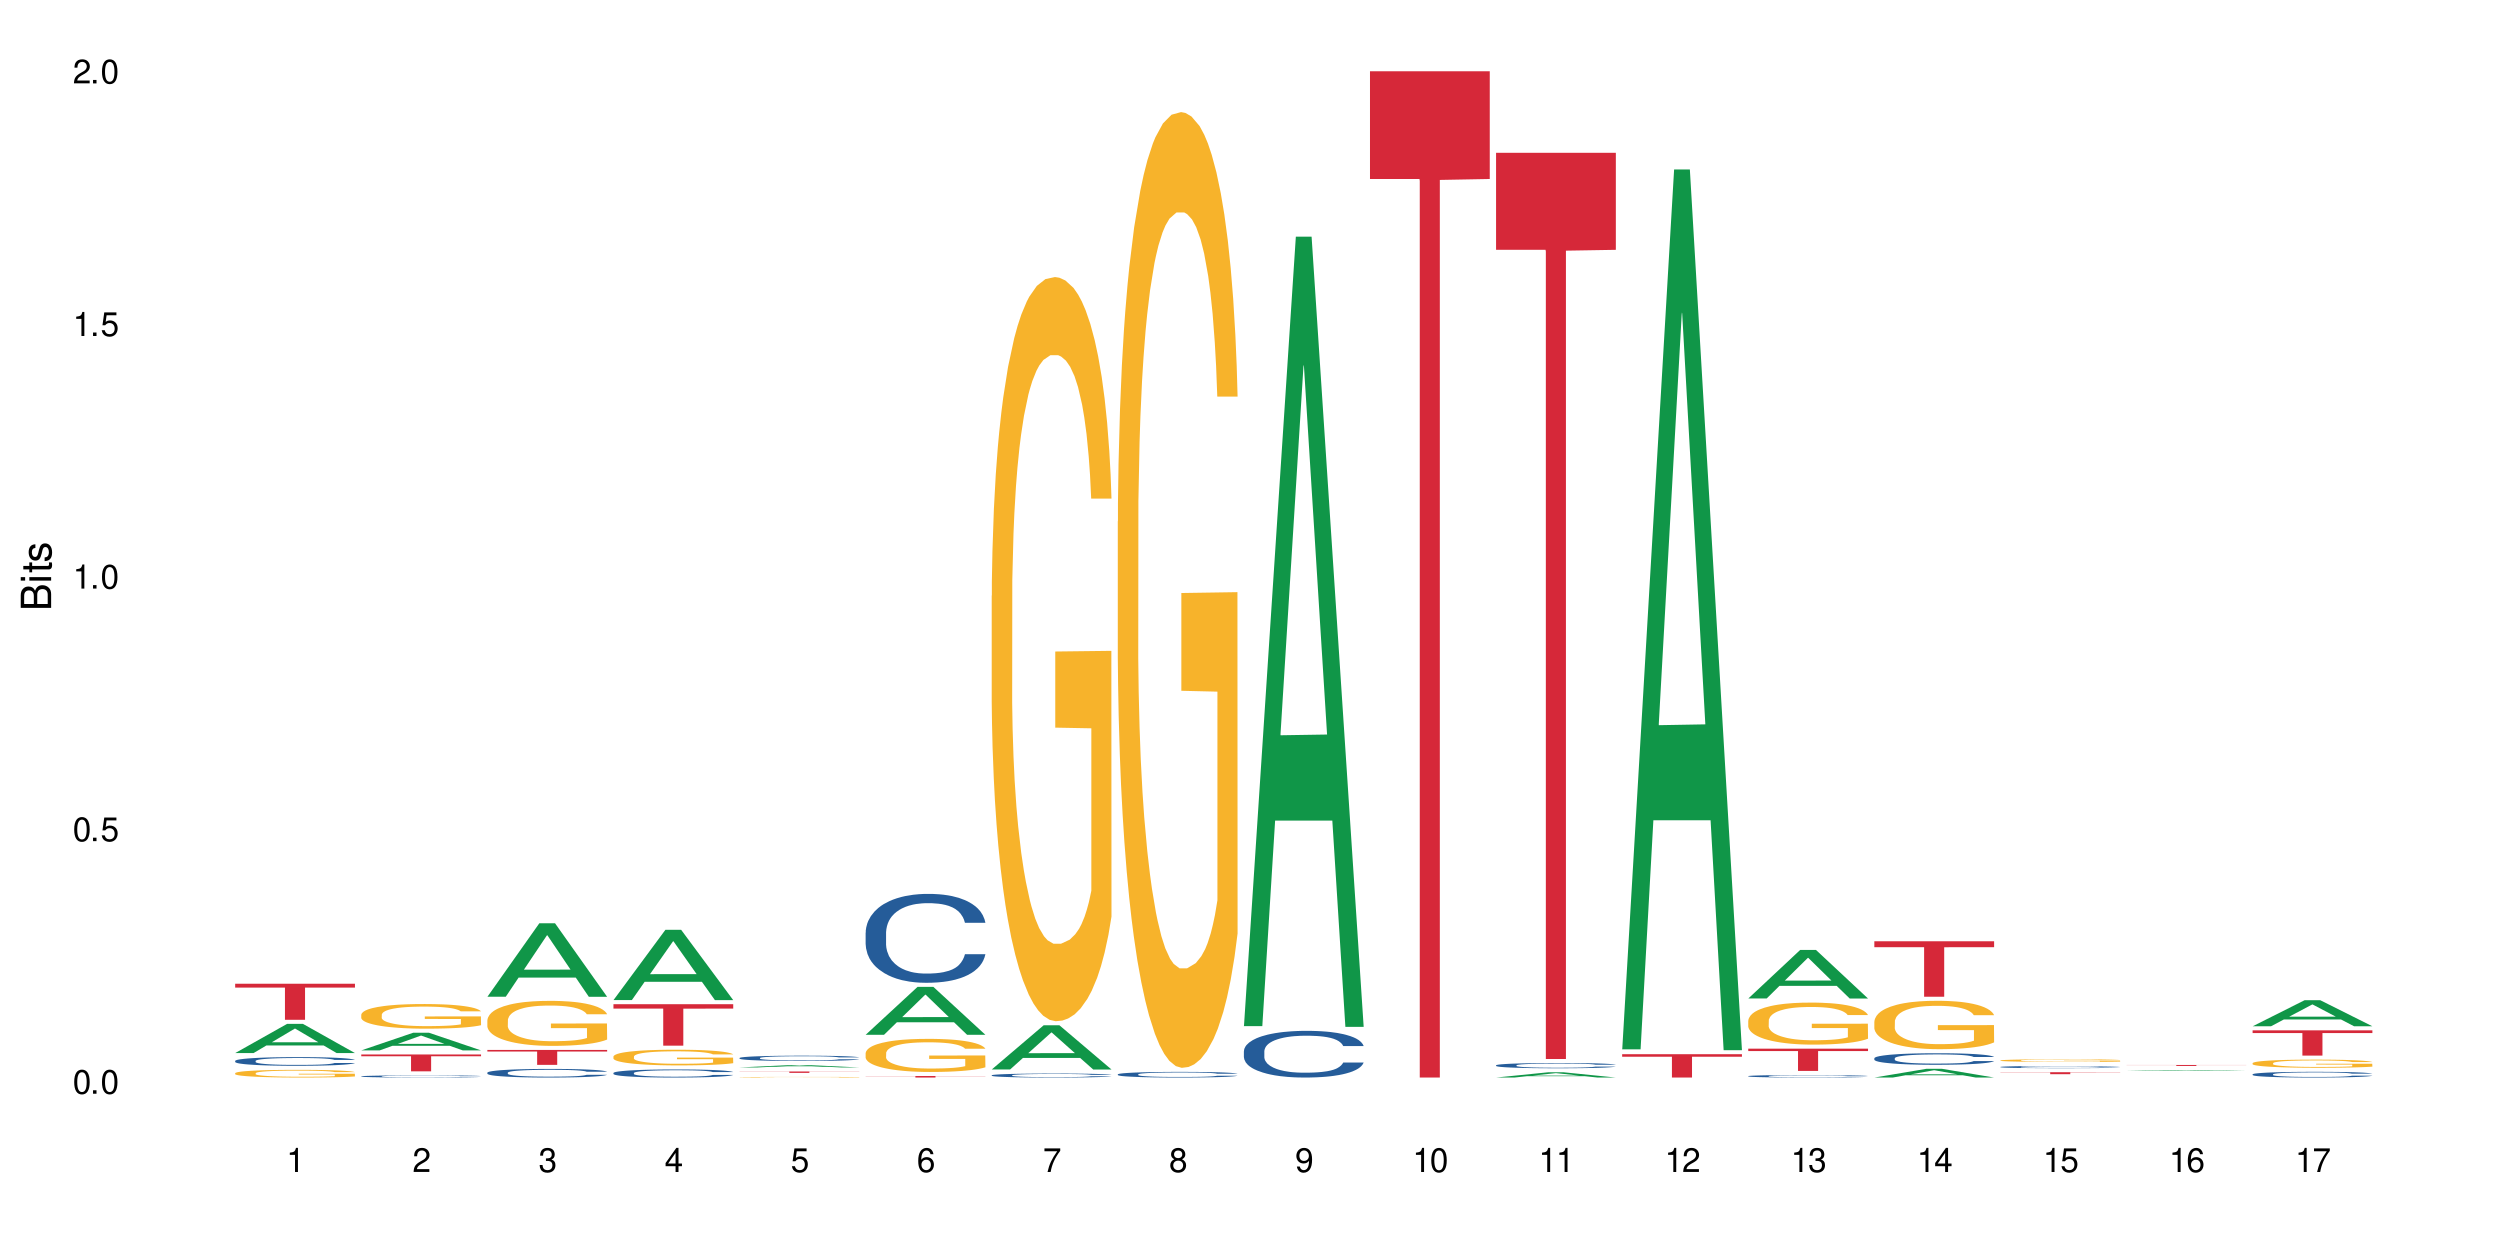 <?xml version="1.0" encoding="UTF-8"?>
<svg xmlns="http://www.w3.org/2000/svg" xmlns:xlink="http://www.w3.org/1999/xlink" width="720" height="360" viewBox="0 0 720 360">
<defs>
<g>
<g id="glyph-0-0">
</g>
<g id="glyph-0-1">
<path d="M 2.641 -6.938 C 2 -6.938 1.422 -6.656 1.078 -6.172 C 0.641 -5.562 0.406 -4.641 0.406 -3.359 C 0.406 -1.016 1.188 0.219 2.641 0.219 C 4.078 0.219 4.859 -1.016 4.859 -3.297 C 4.859 -4.641 4.656 -5.547 4.203 -6.172 C 3.844 -6.656 3.281 -6.938 2.641 -6.938 Z M 2.641 -6.188 C 3.547 -6.188 4 -5.25 4 -3.375 C 4 -1.406 3.562 -0.484 2.625 -0.484 C 1.734 -0.484 1.281 -1.438 1.281 -3.344 C 1.281 -5.25 1.734 -6.188 2.641 -6.188 Z M 2.641 -6.188 "/>
</g>
<g id="glyph-0-2">
<path d="M 1.828 -1 L 0.828 -1 L 0.828 0 L 1.828 0 Z M 1.828 -1 "/>
</g>
<g id="glyph-0-3">
<path d="M 4.562 -6.797 L 1.062 -6.797 L 0.547 -3.094 L 1.328 -3.094 C 1.719 -3.562 2.047 -3.734 2.578 -3.734 C 3.484 -3.734 4.062 -3.109 4.062 -2.094 C 4.062 -1.125 3.484 -0.531 2.578 -0.531 C 1.828 -0.531 1.375 -0.906 1.188 -1.672 L 0.328 -1.672 C 0.453 -1.109 0.547 -0.844 0.75 -0.594 C 1.125 -0.078 1.828 0.219 2.594 0.219 C 3.969 0.219 4.922 -0.781 4.922 -2.219 C 4.922 -3.562 4.031 -4.484 2.719 -4.484 C 2.25 -4.484 1.859 -4.359 1.469 -4.062 L 1.734 -5.969 L 4.562 -5.969 Z M 4.562 -6.797 "/>
</g>
<g id="glyph-0-4">
<path d="M 2.484 -4.938 L 2.484 0 L 3.328 0 L 3.328 -6.938 L 2.766 -6.938 C 2.469 -5.875 2.281 -5.734 0.984 -5.562 L 0.984 -4.938 Z M 2.484 -4.938 "/>
</g>
<g id="glyph-0-5">
<path d="M 4.859 -0.828 L 1.281 -0.828 C 1.359 -1.406 1.672 -1.781 2.5 -2.281 L 3.469 -2.828 C 4.406 -3.344 4.906 -4.062 4.906 -4.906 C 4.906 -5.484 4.672 -6.031 4.266 -6.406 C 3.859 -6.766 3.375 -6.938 2.719 -6.938 C 1.859 -6.938 1.219 -6.625 0.844 -6.031 C 0.609 -5.672 0.5 -5.234 0.484 -4.531 L 1.328 -4.531 C 1.359 -5.016 1.406 -5.281 1.531 -5.516 C 1.75 -5.938 2.188 -6.203 2.703 -6.203 C 3.469 -6.203 4.031 -5.641 4.031 -4.891 C 4.031 -4.344 3.719 -3.859 3.125 -3.516 L 2.234 -3 C 0.812 -2.172 0.406 -1.531 0.328 -0.016 L 4.859 -0.016 Z M 4.859 -0.828 "/>
</g>
<g id="glyph-0-6">
<path d="M 2.125 -3.188 L 2.578 -3.188 C 3.5 -3.188 3.984 -2.766 3.984 -1.922 C 3.984 -1.062 3.469 -0.531 2.594 -0.531 C 1.656 -0.531 1.203 -1 1.156 -2.016 L 0.312 -2.016 C 0.344 -1.453 0.438 -1.094 0.609 -0.781 C 0.953 -0.109 1.625 0.219 2.547 0.219 C 3.953 0.219 4.859 -0.625 4.859 -1.938 C 4.859 -2.828 4.516 -3.297 3.703 -3.594 C 4.344 -3.844 4.656 -4.328 4.656 -5.031 C 4.656 -6.219 3.875 -6.938 2.578 -6.938 C 1.203 -6.938 0.484 -6.172 0.453 -4.703 L 1.297 -4.703 C 1.312 -5.125 1.344 -5.359 1.453 -5.578 C 1.641 -5.969 2.062 -6.203 2.594 -6.203 C 3.344 -6.203 3.797 -5.75 3.797 -5 C 3.797 -4.516 3.609 -4.219 3.25 -4.047 C 3.016 -3.953 2.703 -3.922 2.125 -3.906 Z M 2.125 -3.188 "/>
</g>
<g id="glyph-0-7">
<path d="M 3.141 -1.672 L 3.141 0 L 3.984 0 L 3.984 -1.672 L 4.984 -1.672 L 4.984 -2.438 L 3.984 -2.438 L 3.984 -6.938 L 3.359 -6.938 L 0.266 -2.578 L 0.266 -1.672 Z M 3.141 -2.438 L 1 -2.438 L 3.141 -5.5 Z M 3.141 -2.438 "/>
</g>
<g id="glyph-0-8">
<path d="M 4.781 -5.125 C 4.609 -6.266 3.891 -6.938 2.844 -6.938 C 2.094 -6.938 1.422 -6.578 1.031 -5.953 C 0.594 -5.266 0.406 -4.422 0.406 -3.172 C 0.406 -2 0.578 -1.25 0.984 -0.641 C 1.359 -0.078 1.953 0.219 2.703 0.219 C 3.984 0.219 4.922 -0.75 4.922 -2.094 C 4.922 -3.375 4.062 -4.281 2.844 -4.281 C 2.172 -4.281 1.641 -4.031 1.281 -3.516 C 1.281 -5.234 1.828 -6.188 2.797 -6.188 C 3.391 -6.188 3.797 -5.797 3.938 -5.125 Z M 2.734 -3.531 C 3.547 -3.531 4.062 -2.953 4.062 -2.031 C 4.062 -1.156 3.484 -0.531 2.703 -0.531 C 1.922 -0.531 1.328 -1.188 1.328 -2.078 C 1.328 -2.938 1.906 -3.531 2.734 -3.531 Z M 2.734 -3.531 "/>
</g>
<g id="glyph-0-9">
<path d="M 4.984 -6.797 L 0.438 -6.797 L 0.438 -5.969 L 4.109 -5.969 C 2.5 -3.656 1.828 -2.234 1.328 0 L 2.219 0 C 2.594 -2.172 3.453 -4.047 4.984 -6.094 Z M 4.984 -6.797 "/>
</g>
<g id="glyph-0-10">
<path d="M 3.75 -3.656 C 4.469 -4.094 4.688 -4.438 4.688 -5.078 C 4.688 -6.172 3.844 -6.938 2.641 -6.938 C 1.438 -6.938 0.594 -6.172 0.594 -5.094 C 0.594 -4.438 0.812 -4.094 1.516 -3.656 C 0.734 -3.266 0.359 -2.703 0.359 -1.922 C 0.359 -0.656 1.281 0.219 2.641 0.219 C 3.984 0.219 4.922 -0.656 4.922 -1.922 C 4.922 -2.703 4.531 -3.266 3.75 -3.656 Z M 2.641 -6.188 C 3.359 -6.188 3.812 -5.75 3.812 -5.062 C 3.812 -4.406 3.344 -3.984 2.641 -3.984 C 1.922 -3.984 1.453 -4.406 1.453 -5.078 C 1.453 -5.75 1.922 -6.188 2.641 -6.188 Z M 2.641 -3.266 C 3.484 -3.266 4.062 -2.719 4.062 -1.906 C 4.062 -1.078 3.484 -0.531 2.625 -0.531 C 1.797 -0.531 1.219 -1.094 1.219 -1.906 C 1.219 -2.719 1.781 -3.266 2.641 -3.266 Z M 2.641 -3.266 "/>
</g>
<g id="glyph-0-11">
<path d="M 0.516 -1.578 C 0.672 -0.453 1.406 0.219 2.438 0.219 C 3.188 0.219 3.859 -0.141 4.266 -0.766 C 4.688 -1.453 4.891 -2.297 4.891 -3.547 C 4.891 -4.719 4.703 -5.453 4.312 -6.078 C 3.938 -6.641 3.344 -6.938 2.594 -6.938 C 1.297 -6.938 0.359 -5.969 0.359 -4.625 C 0.359 -3.344 1.234 -2.453 2.453 -2.453 C 3.094 -2.453 3.578 -2.672 4.016 -3.203 C 4 -1.484 3.469 -0.531 2.5 -0.531 C 1.906 -0.531 1.484 -0.906 1.359 -1.578 Z M 2.578 -6.203 C 3.375 -6.203 3.969 -5.531 3.969 -4.641 C 3.969 -3.797 3.391 -3.188 2.547 -3.188 C 1.734 -3.188 1.234 -3.766 1.234 -4.688 C 1.234 -5.562 1.797 -6.203 2.578 -6.203 Z M 2.578 -6.203 "/>
</g>
<g id="glyph-1-0">
</g>
<g id="glyph-1-1">
<path d="M 0 -0.953 L 0 -4.891 C 0 -5.719 -0.234 -6.344 -0.734 -6.797 C -1.188 -7.234 -1.812 -7.469 -2.5 -7.469 C -3.547 -7.469 -4.188 -7 -4.625 -5.875 C -4.984 -6.688 -5.625 -7.094 -6.531 -7.094 C -7.172 -7.094 -7.734 -6.859 -8.141 -6.391 C -8.562 -5.922 -8.75 -5.344 -8.75 -4.5 L -8.75 -0.953 Z M -4.984 -2.062 L -7.766 -2.062 L -7.766 -4.219 C -7.766 -4.844 -7.688 -5.203 -7.453 -5.5 C -7.219 -5.812 -6.859 -5.969 -6.375 -5.969 C -5.891 -5.969 -5.531 -5.812 -5.297 -5.5 C -5.062 -5.203 -4.984 -4.844 -4.984 -4.219 Z M -0.984 -2.062 L -4 -2.062 L -4 -4.781 C -4 -5.766 -3.438 -6.359 -2.484 -6.359 C -1.547 -6.359 -0.984 -5.766 -0.984 -4.781 Z M -0.984 -2.062 "/>
</g>
<g id="glyph-1-2">
<path d="M -6.281 -1.797 L -6.281 -0.797 L 0 -0.797 L 0 -1.797 Z M -8.75 -1.797 L -8.75 -0.797 L -7.484 -0.797 L -7.484 -1.797 Z M -8.75 -1.797 "/>
</g>
<g id="glyph-1-3">
<path d="M -6.281 -3.047 L -6.281 -2.016 L -8.016 -2.016 L -8.016 -1.016 L -6.281 -1.016 L -6.281 -0.172 L -5.469 -0.172 L -5.469 -1.016 L -0.719 -1.016 C -0.078 -1.016 0.281 -1.453 0.281 -2.234 C 0.281 -2.5 0.25 -2.719 0.188 -3.047 L -0.641 -3.047 C -0.609 -2.906 -0.594 -2.766 -0.594 -2.562 C -0.594 -2.141 -0.719 -2.016 -1.156 -2.016 L -5.469 -2.016 L -5.469 -3.047 Z M -6.281 -3.047 "/>
</g>
<g id="glyph-1-4">
<path d="M -4.531 -5.25 C -5.766 -5.25 -6.469 -4.422 -6.469 -2.969 C -6.469 -1.516 -5.719 -0.562 -4.547 -0.562 C -3.562 -0.562 -3.094 -1.062 -2.734 -2.562 L -2.516 -3.484 C -2.344 -4.188 -2.094 -4.469 -1.641 -4.469 C -1.047 -4.469 -0.641 -3.875 -0.641 -3 C -0.641 -2.453 -0.797 -2 -1.062 -1.75 C -1.25 -1.594 -1.422 -1.531 -1.875 -1.469 L -1.875 -0.406 C -0.422 -0.453 0.281 -1.266 0.281 -2.922 C 0.281 -4.5 -0.5 -5.516 -1.719 -5.516 C -2.656 -5.516 -3.172 -4.984 -3.469 -3.734 L -3.703 -2.766 C -3.891 -1.953 -4.156 -1.609 -4.594 -1.609 C -5.188 -1.609 -5.547 -2.125 -5.547 -2.938 C -5.547 -3.75 -5.203 -4.172 -4.531 -4.203 Z M -4.531 -5.25 "/>
</g>
</g>
</defs>
<rect x="-72" y="-36" width="864" height="432" fill="rgb(100%, 100%, 100%)" fill-opacity="1"/>
<path fill-rule="nonzero" fill="rgb(6.275%, 58.824%, 28.235%)" fill-opacity="1" d="M 67.73 303.277 L 67.77 303.27 L 82.695 294.867 L 87.227 294.867 L 102.23 303.285 L 96.957 303.285 L 93.199 301.09 L 76.723 301.09 L 73.039 303.277 L 67.73 303.277 L 78.309 300.18 L 91.688 300.172 L 85.016 296.242 L 84.941 296.234 L 84.871 296.258 L 78.273 300.172 L 78.309 300.18 Z M 67.73 303.277 "/>
<path fill-rule="nonzero" fill="rgb(14.51%, 36.078%, 60%)" fill-opacity="1" d="M 67.73 305.539 L 67.773 305.535 L 67.773 305.48 L 67.898 305.395 L 68.195 305.285 L 68.488 305.207 L 69.246 305.074 L 70.297 304.945 L 71.391 304.844 L 72.191 304.785 L 72.906 304.738 L 74.547 304.652 L 75.598 304.609 L 76.734 304.57 L 78.121 304.531 L 79.133 304.508 L 81.402 304.473 L 83.086 304.457 L 84.391 304.449 L 87.211 304.449 L 88.891 304.461 L 90.113 304.469 L 91.457 304.488 L 92.594 304.508 L 94.57 304.559 L 96.34 304.625 L 97.137 304.66 L 98.402 304.73 L 99.367 304.801 L 100.043 304.859 L 100.797 304.945 L 101.473 305.047 L 101.977 305.164 L 102.23 305.262 L 96.34 305.262 L 96.043 305.172 L 95.707 305.098 L 95.078 305.004 L 94.445 304.938 L 93.562 304.871 L 92.762 304.828 L 91.668 304.785 L 90.703 304.758 L 89.691 304.738 L 88.723 304.723 L 86.875 304.711 L 84.727 304.711 L 83.93 304.715 L 82.289 304.734 L 81.402 304.75 L 80.141 304.781 L 79.258 304.812 L 78.207 304.855 L 77.492 304.895 L 76.609 304.957 L 75.977 305.008 L 75.262 305.082 L 74.84 305.141 L 74.461 305.203 L 74.125 305.281 L 73.875 305.359 L 73.703 305.445 L 73.621 305.527 L 73.621 305.879 L 73.703 305.965 L 73.914 306.059 L 74.461 306.199 L 75.262 306.32 L 76.188 306.414 L 77.07 306.484 L 77.574 306.516 L 78.25 306.551 L 79.301 306.598 L 80.816 306.645 L 81.699 306.664 L 83.043 306.68 L 84.434 306.691 L 86.285 306.691 L 87.926 306.68 L 89.02 306.668 L 90.156 306.652 L 91.711 306.613 L 92.68 306.574 L 93.52 306.531 L 94.152 306.488 L 94.57 306.453 L 95.203 306.383 L 95.707 306.305 L 96.086 306.223 L 96.34 306.145 L 102.23 306.145 L 101.977 306.238 L 101.598 306.328 L 101.219 306.395 L 100.629 306.473 L 99.957 306.543 L 98.988 306.625 L 98.191 306.676 L 97.137 306.734 L 96.172 306.777 L 95.117 306.816 L 93.562 306.859 L 92.551 306.883 L 91.457 306.906 L 90.156 306.922 L 88.516 306.938 L 86.746 306.949 L 85.105 306.949 L 83.34 306.945 L 82.035 306.938 L 80.309 306.914 L 78.164 306.875 L 76.609 306.832 L 75.387 306.789 L 74.336 306.742 L 73.156 306.68 L 71.645 306.578 L 70.719 306.504 L 70.086 306.438 L 69.371 306.348 L 68.867 306.27 L 68.277 306.141 L 67.855 305.98 L 67.73 305.852 Z M 67.73 305.539 "/>
<path fill-rule="nonzero" fill="rgb(96.863%, 70.196%, 16.863%)" fill-opacity="1" d="M 67.73 309.062 L 67.773 309.062 L 67.773 309.023 L 67.941 308.93 L 68.363 308.805 L 68.91 308.703 L 69.496 308.621 L 69.875 308.578 L 70.508 308.516 L 71.055 308.473 L 72.441 308.383 L 74.211 308.297 L 75.176 308.262 L 76.27 308.227 L 77.828 308.188 L 78.543 308.172 L 80.73 308.141 L 83.215 308.121 L 85.949 308.113 L 87.211 308.117 L 88.934 308.125 L 91.289 308.148 L 92.637 308.168 L 93.688 308.188 L 94.781 308.215 L 96.129 308.254 L 97.391 308.301 L 98.402 308.352 L 99.41 308.41 L 100.25 308.477 L 100.965 308.547 L 101.598 308.633 L 101.977 308.703 L 102.23 308.773 L 96.383 308.773 L 96.043 308.703 L 95.664 308.648 L 95.035 308.582 L 94.402 308.535 L 93.773 308.496 L 92.594 308.441 L 91.586 308.41 L 90.324 308.383 L 89.102 308.363 L 87.715 308.352 L 86.875 308.348 L 84.645 308.348 L 82.625 308.359 L 81.445 308.379 L 80.605 308.395 L 79.426 308.426 L 78.711 308.449 L 78.289 308.465 L 77.027 308.527 L 76.188 308.586 L 75.723 308.621 L 75.137 308.684 L 74.715 308.738 L 74.25 308.82 L 74 308.879 L 73.664 309.02 L 73.621 309.383 L 73.746 309.461 L 74 309.543 L 74.336 309.617 L 74.84 309.691 L 75.348 309.75 L 76.23 309.828 L 76.988 309.883 L 77.574 309.918 L 78.711 309.973 L 79.176 309.988 L 80.27 310.027 L 81.402 310.055 L 82.793 310.078 L 83.844 310.09 L 85.527 310.102 L 87.672 310.102 L 90.195 310.09 L 91.797 310.074 L 92.891 310.059 L 93.605 310.043 L 94.488 310.02 L 95.117 310 L 95.707 309.977 L 96.422 309.945 L 96.422 309.461 L 86.031 309.457 L 86.031 309.23 L 102.188 309.227 L 102.23 310.02 L 101.344 310.074 L 100.25 310.129 L 99.199 310.168 L 98.105 310.203 L 96.551 310.242 L 95.289 310.266 L 93.352 310.293 L 91.586 310.312 L 89.734 310.324 L 88.094 310.332 L 86.156 310.332 L 84.434 310.328 L 82.582 310.316 L 81.109 310.301 L 79.762 310.281 L 78.418 310.254 L 76.734 310.211 L 75.641 310.176 L 74.504 310.133 L 73.367 310.082 L 72.359 310.027 L 71.688 309.984 L 71.012 309.938 L 70.297 309.875 L 69.625 309.809 L 69.121 309.746 L 68.656 309.676 L 68.32 309.605 L 67.984 309.516 L 67.816 309.441 L 67.73 309.379 Z M 67.73 309.062 "/>
<path fill-rule="nonzero" fill="rgb(83.922%, 15.686%, 22.353%)" fill-opacity="1" d="M 67.73 283.312 L 102.23 283.312 L 102.23 284.426 L 87.852 284.434 L 87.852 293.703 L 82.066 293.703 L 82.066 284.441 L 81.984 284.426 L 67.73 284.426 Z M 67.73 283.312 "/>
<path fill-rule="nonzero" fill="rgb(6.275%, 58.824%, 28.235%)" fill-opacity="1" d="M 104.043 302.512 L 104.082 302.504 L 119.008 297.426 L 123.543 297.426 L 138.543 302.516 L 133.273 302.516 L 129.512 301.188 L 113.039 301.188 L 109.352 302.512 L 104.043 302.512 L 114.621 300.637 L 128 300.633 L 121.332 298.258 L 121.258 298.254 L 121.184 298.266 L 114.586 300.633 L 114.621 300.637 Z M 104.043 302.512 "/>
<path fill-rule="nonzero" fill="rgb(14.51%, 36.078%, 60%)" fill-opacity="1" d="M 104.043 309.98 L 104.086 309.98 L 104.086 309.965 L 104.211 309.945 L 104.508 309.918 L 104.801 309.898 L 105.559 309.863 L 106.609 309.832 L 107.703 309.809 L 108.504 309.793 L 109.219 309.781 L 110.859 309.762 L 111.91 309.75 L 113.047 309.738 L 114.438 309.73 L 115.445 309.723 L 117.719 309.715 L 119.398 309.711 L 125.207 309.711 L 126.426 309.715 L 127.773 309.719 L 128.91 309.723 L 130.887 309.738 L 132.652 309.754 L 133.453 309.762 L 134.715 309.781 L 135.684 309.797 L 136.355 309.812 L 137.113 309.832 L 137.785 309.859 L 138.289 309.887 L 138.543 309.91 L 132.652 309.91 L 132.359 309.891 L 132.023 309.871 L 131.391 309.848 L 130.758 309.832 L 129.875 309.816 L 129.078 309.805 L 127.984 309.793 L 127.016 309.785 L 126.004 309.781 L 125.039 309.777 L 123.188 309.773 L 121.043 309.773 L 120.242 309.777 L 118.602 309.781 L 117.719 309.785 L 116.457 309.793 L 115.57 309.801 L 114.52 309.812 L 113.805 309.82 L 112.922 309.836 L 112.289 309.848 L 111.574 309.867 L 111.156 309.883 L 110.777 309.898 L 110.438 309.918 L 110.188 309.938 L 110.02 309.957 L 109.934 309.977 L 109.934 310.066 L 110.02 310.086 L 110.23 310.109 L 110.777 310.145 L 111.574 310.176 L 112.5 310.199 L 113.383 310.215 L 113.891 310.223 L 114.562 310.234 L 115.613 310.246 L 117.129 310.258 L 118.012 310.262 L 119.359 310.266 L 124.238 310.266 L 125.332 310.262 L 126.469 310.258 L 128.023 310.25 L 128.992 310.238 L 129.832 310.227 L 130.465 310.219 L 130.887 310.207 L 131.516 310.191 L 132.023 310.172 L 132.398 310.152 L 132.652 310.133 L 138.543 310.133 L 138.289 310.156 L 137.531 310.195 L 136.945 310.215 L 136.27 310.23 L 135.305 310.25 L 134.504 310.266 L 133.453 310.277 L 132.484 310.289 L 131.434 310.301 L 129.875 310.309 L 128.867 310.316 L 127.773 310.32 L 126.469 310.324 L 124.828 310.328 L 123.059 310.332 L 119.652 310.332 L 118.348 310.328 L 116.625 310.324 L 114.477 310.312 L 112.922 310.305 L 111.703 310.293 L 110.648 310.281 L 109.473 310.266 L 107.957 310.238 L 107.031 310.223 L 106.402 310.203 L 105.684 310.184 L 105.18 310.164 L 104.59 310.133 L 104.172 310.09 L 104.043 310.059 Z M 104.043 309.98 "/>
<path fill-rule="nonzero" fill="rgb(96.863%, 70.196%, 16.863%)" fill-opacity="1" d="M 104.043 292.203 L 104.086 292.195 L 104.086 292.066 L 104.254 291.773 L 104.676 291.371 L 105.223 291.043 L 105.812 290.781 L 106.191 290.645 L 106.82 290.453 L 107.367 290.309 L 108.758 290.016 L 110.523 289.746 L 111.492 289.629 L 112.586 289.52 L 114.141 289.395 L 114.855 289.348 L 117.043 289.246 L 119.527 289.18 L 122.262 289.16 L 123.523 289.168 L 125.25 289.195 L 127.605 289.266 L 128.949 289.328 L 130.004 289.395 L 131.098 289.48 L 132.441 289.609 L 133.703 289.766 L 134.715 289.922 L 135.723 290.113 L 136.566 290.32 L 137.281 290.551 L 137.91 290.82 L 138.289 291.047 L 138.543 291.273 L 132.695 291.273 L 132.359 291.047 L 131.98 290.875 L 131.348 290.66 L 130.719 290.504 L 130.086 290.379 L 128.91 290.211 L 127.898 290.109 L 126.637 290.016 L 125.418 289.957 L 124.027 289.922 L 123.188 289.906 L 120.957 289.906 L 118.938 289.953 L 117.758 290.004 L 116.918 290.055 L 115.738 290.152 L 115.023 290.23 L 114.605 290.281 L 113.344 290.484 L 112.5 290.664 L 112.039 290.789 L 111.449 290.984 L 111.027 291.16 L 110.566 291.418 L 110.312 291.613 L 109.977 292.055 L 109.934 293.219 L 110.062 293.465 L 110.312 293.734 L 110.648 293.965 L 111.156 294.211 L 111.66 294.402 L 112.543 294.652 L 113.301 294.82 L 113.891 294.934 L 115.023 295.105 L 115.488 295.164 L 116.582 295.281 L 117.719 295.375 L 119.105 295.449 L 120.156 295.488 L 121.84 295.523 L 123.984 295.523 L 126.512 295.484 L 128.109 295.43 L 129.203 295.379 L 129.918 295.336 L 130.801 295.262 L 131.434 295.199 L 132.023 295.125 L 132.738 295.016 L 132.738 293.465 L 122.344 293.461 L 122.344 292.734 L 138.5 292.727 L 138.543 295.262 L 137.66 295.438 L 136.566 295.605 L 135.512 295.734 L 134.418 295.848 L 132.863 295.969 L 131.602 296.047 L 129.664 296.137 L 127.898 296.195 L 126.047 296.234 L 124.406 296.254 L 122.473 296.262 L 120.746 296.25 L 118.895 296.211 L 117.422 296.156 L 116.078 296.094 L 114.73 296.008 L 113.047 295.871 L 111.953 295.762 L 110.816 295.625 L 109.684 295.465 L 108.672 295.289 L 108 295.152 L 107.324 294.996 L 106.609 294.801 L 105.938 294.582 L 105.434 294.383 L 104.969 294.152 L 104.633 293.941 L 104.297 293.648 L 104.129 293.414 L 104.043 293.215 Z M 104.043 292.203 "/>
<path fill-rule="nonzero" fill="rgb(83.922%, 15.686%, 22.353%)" fill-opacity="1" d="M 104.043 303.68 L 138.543 303.68 L 138.543 304.199 L 124.164 304.203 L 124.164 308.547 L 118.379 308.547 L 118.379 304.211 L 118.297 304.199 L 104.043 304.199 Z M 104.043 303.68 "/>
<path fill-rule="nonzero" fill="rgb(6.275%, 58.824%, 28.235%)" fill-opacity="1" d="M 140.359 287.062 L 140.395 287.043 L 155.32 265.91 L 159.855 265.91 L 174.855 287.082 L 169.586 287.082 L 165.828 281.555 L 149.352 281.555 L 145.664 287.062 L 140.359 287.062 L 150.938 279.27 L 164.316 279.25 L 157.645 269.367 L 157.57 269.348 L 157.496 269.406 L 150.898 279.25 L 150.938 279.27 Z M 140.359 287.062 "/>
<path fill-rule="nonzero" fill="rgb(14.51%, 36.078%, 60%)" fill-opacity="1" d="M 140.359 308.93 L 140.398 308.926 L 140.398 308.871 L 140.527 308.785 L 140.82 308.68 L 141.117 308.602 L 141.871 308.469 L 142.926 308.34 L 144.02 308.238 L 144.816 308.18 L 145.531 308.137 L 147.172 308.051 L 148.227 308.008 L 149.359 307.969 L 150.75 307.93 L 151.758 307.91 L 154.031 307.871 L 155.715 307.855 L 157.02 307.848 L 159.836 307.848 L 161.52 307.859 L 162.738 307.871 L 164.086 307.887 L 165.223 307.91 L 167.199 307.957 L 168.965 308.023 L 169.766 308.059 L 171.027 308.129 L 171.996 308.195 L 172.668 308.254 L 173.426 308.34 L 174.098 308.441 L 174.605 308.559 L 174.855 308.656 L 168.965 308.656 L 168.672 308.562 L 168.336 308.492 L 167.703 308.402 L 167.074 308.336 L 166.191 308.27 L 165.391 308.227 L 164.297 308.184 L 163.328 308.156 L 162.32 308.137 L 161.352 308.121 L 159.5 308.109 L 157.355 308.109 L 156.555 308.113 L 154.914 308.129 L 154.031 308.148 L 152.77 308.18 L 151.887 308.207 L 150.832 308.254 L 150.117 308.293 L 149.234 308.352 L 148.605 308.402 L 147.891 308.477 L 147.469 308.535 L 147.09 308.598 L 146.754 308.672 L 146.5 308.754 L 146.332 308.836 L 146.25 308.918 L 146.25 309.27 L 146.332 309.352 L 146.543 309.445 L 147.09 309.586 L 147.891 309.707 L 148.812 309.801 L 149.699 309.871 L 150.203 309.902 L 150.875 309.938 L 151.926 309.984 L 153.441 310.027 L 154.324 310.047 L 155.672 310.066 L 157.059 310.074 L 158.91 310.074 L 160.551 310.066 L 161.645 310.055 L 162.781 310.035 L 164.34 309.996 L 165.305 309.961 L 166.148 309.918 L 166.777 309.875 L 167.199 309.836 L 167.832 309.766 L 168.336 309.691 L 168.715 309.609 L 168.965 309.535 L 174.855 309.535 L 174.605 309.625 L 174.227 309.711 L 173.848 309.777 L 173.258 309.859 L 172.586 309.93 L 171.617 310.008 L 170.816 310.059 L 169.766 310.117 L 168.797 310.16 L 167.746 310.199 L 166.191 310.242 L 165.18 310.266 L 164.086 310.285 L 162.781 310.305 L 161.141 310.32 L 159.375 310.332 L 157.734 310.332 L 155.965 310.328 L 154.664 310.32 L 152.938 310.297 L 150.793 310.258 L 149.234 310.215 L 148.016 310.172 L 146.965 310.125 L 145.785 310.066 L 144.27 309.965 L 143.344 309.887 L 142.715 309.824 L 142 309.734 L 141.492 309.656 L 140.906 309.527 L 140.484 309.367 L 140.359 309.242 Z M 140.359 308.93 "/>
<path fill-rule="nonzero" fill="rgb(96.863%, 70.196%, 16.863%)" fill-opacity="1" d="M 140.359 293.801 L 140.398 293.789 L 140.398 293.551 L 140.57 293.02 L 140.988 292.285 L 141.535 291.68 L 142.125 291.207 L 142.504 290.957 L 143.137 290.602 L 143.684 290.344 L 145.07 289.809 L 146.836 289.312 L 147.805 289.098 L 148.898 288.898 L 150.457 288.672 L 151.172 288.59 L 153.359 288.402 L 155.84 288.281 L 158.574 288.246 L 159.836 288.258 L 161.562 288.305 L 163.918 288.438 L 165.266 288.555 L 166.316 288.672 L 167.41 288.828 L 168.754 289.062 L 170.02 289.348 L 171.027 289.633 L 172.039 289.988 L 172.879 290.367 L 173.594 290.781 L 174.227 291.277 L 174.605 291.691 L 174.855 292.109 L 169.008 292.109 L 168.672 291.691 L 168.293 291.375 L 167.66 290.984 L 167.031 290.699 L 166.398 290.473 L 165.223 290.164 L 164.211 289.977 L 162.949 289.809 L 161.73 289.703 L 160.34 289.633 L 159.5 289.609 L 157.27 289.609 L 155.25 289.691 L 154.074 289.785 L 153.23 289.883 L 152.055 290.059 L 151.34 290.199 L 150.918 290.297 L 149.656 290.664 L 148.812 290.996 L 148.352 291.219 L 147.762 291.574 L 147.344 291.895 L 146.879 292.367 L 146.625 292.723 L 146.289 293.527 L 146.25 295.66 L 146.375 296.109 L 146.625 296.598 L 146.965 297.023 L 147.469 297.473 L 147.973 297.816 L 148.855 298.277 L 149.613 298.586 L 150.203 298.785 L 151.34 299.105 L 151.801 299.215 L 152.895 299.426 L 154.031 299.594 L 155.418 299.734 L 156.473 299.805 L 158.152 299.863 L 160.301 299.863 L 162.824 299.793 L 164.422 299.699 L 165.516 299.605 L 166.23 299.52 L 167.113 299.391 L 167.746 299.273 L 168.336 299.141 L 169.051 298.941 L 169.051 296.109 L 158.66 296.098 L 158.66 294.773 L 174.812 294.762 L 174.855 299.391 L 173.973 299.711 L 172.879 300.02 L 171.828 300.254 L 170.734 300.457 L 169.176 300.684 L 167.914 300.824 L 165.98 300.988 L 164.211 301.098 L 162.359 301.168 L 160.719 301.203 L 158.785 301.215 L 157.059 301.191 L 155.211 301.121 L 153.738 301.027 L 152.391 300.906 L 151.043 300.754 L 149.359 300.504 L 148.266 300.305 L 147.133 300.055 L 145.996 299.758 L 144.984 299.438 L 144.312 299.191 L 143.641 298.906 L 142.926 298.551 L 142.25 298.148 L 141.746 297.781 L 141.285 297.367 L 140.945 296.977 L 140.609 296.441 L 140.441 296.016 L 140.359 295.648 Z M 140.359 293.801 "/>
<path fill-rule="nonzero" fill="rgb(83.922%, 15.686%, 22.353%)" fill-opacity="1" d="M 140.359 302.379 L 174.855 302.379 L 174.855 302.84 L 160.477 302.844 L 160.477 306.684 L 154.695 306.684 L 154.695 302.848 L 154.609 302.84 L 140.359 302.84 Z M 140.359 302.379 "/>
<path fill-rule="nonzero" fill="rgb(6.275%, 58.824%, 28.235%)" fill-opacity="1" d="M 176.672 288.02 L 176.707 288 L 191.637 267.781 L 196.168 267.781 L 211.168 288.039 L 205.898 288.039 L 202.141 282.75 L 185.664 282.75 L 181.98 288.02 L 176.672 288.02 L 187.25 280.562 L 200.629 280.543 L 193.957 271.09 L 193.883 271.07 L 193.809 271.129 L 187.211 280.543 L 187.25 280.562 Z M 176.672 288.02 "/>
<path fill-rule="nonzero" fill="rgb(14.51%, 36.078%, 60%)" fill-opacity="1" d="M 176.672 309.016 L 176.715 309.012 L 176.715 308.961 L 176.84 308.879 L 177.133 308.777 L 177.43 308.707 L 178.188 308.582 L 179.238 308.461 L 180.332 308.367 L 181.133 308.309 L 181.848 308.27 L 183.488 308.188 L 184.539 308.148 L 185.676 308.113 L 187.062 308.074 L 188.074 308.055 L 190.344 308.02 L 192.027 308.004 L 193.332 308 L 196.152 308 L 197.832 308.008 L 199.055 308.02 L 200.398 308.035 L 201.535 308.055 L 203.512 308.102 L 205.281 308.16 L 206.078 308.195 L 207.34 308.262 L 208.309 308.324 L 208.98 308.383 L 209.738 308.461 L 210.414 308.555 L 210.918 308.664 L 211.168 308.758 L 205.281 308.758 L 204.984 308.672 L 204.648 308.605 L 204.02 308.516 L 203.387 308.457 L 202.504 308.395 L 201.703 308.352 L 200.609 308.312 L 199.641 308.285 L 198.633 308.27 L 197.664 308.254 L 195.812 308.242 L 193.668 308.242 L 192.867 308.246 L 191.227 308.262 L 190.344 308.277 L 189.082 308.309 L 188.199 308.336 L 187.148 308.379 L 186.434 308.414 L 185.547 308.469 L 184.918 308.52 L 184.203 308.59 L 183.781 308.645 L 183.402 308.703 L 183.066 308.773 L 182.812 308.848 L 182.645 308.926 L 182.562 309.004 L 182.562 309.336 L 182.645 309.41 L 182.855 309.5 L 183.402 309.629 L 184.203 309.742 L 185.129 309.832 L 186.012 309.898 L 186.516 309.926 L 187.188 309.961 L 188.242 310.004 L 189.754 310.047 L 190.641 310.062 L 191.984 310.082 L 193.375 310.09 L 195.227 310.09 L 196.867 310.082 L 197.961 310.07 L 199.094 310.055 L 200.652 310.016 L 201.621 309.984 L 202.461 309.941 L 203.094 309.902 L 203.512 309.867 L 204.145 309.801 L 204.648 309.73 L 205.027 309.652 L 205.281 309.582 L 211.168 309.582 L 210.918 309.668 L 210.539 309.75 L 210.16 309.812 L 209.57 309.887 L 208.898 309.953 L 207.93 310.027 L 207.133 310.078 L 206.078 310.129 L 205.113 310.172 L 204.059 310.207 L 202.504 310.25 L 201.492 310.27 L 200.398 310.289 L 199.094 310.309 L 197.453 310.32 L 195.688 310.332 L 194.047 310.332 L 192.281 310.328 L 190.977 310.32 L 189.25 310.301 L 187.105 310.262 L 185.547 310.223 L 184.328 310.18 L 183.277 310.137 L 182.098 310.082 L 180.586 309.988 L 179.66 309.914 L 179.027 309.855 L 178.312 309.773 L 177.809 309.695 L 177.219 309.578 L 176.797 309.426 L 176.672 309.309 Z M 176.672 309.016 "/>
<path fill-rule="nonzero" fill="rgb(96.863%, 70.196%, 16.863%)" fill-opacity="1" d="M 176.672 304.25 L 176.715 304.246 L 176.715 304.164 L 176.883 303.98 L 177.305 303.723 L 177.852 303.512 L 178.438 303.348 L 178.816 303.262 L 179.449 303.137 L 179.996 303.047 L 181.383 302.859 L 183.152 302.688 L 184.117 302.613 L 185.211 302.543 L 186.77 302.465 L 187.484 302.438 L 189.672 302.371 L 192.152 302.328 L 194.887 302.316 L 196.152 302.32 L 197.875 302.336 L 200.23 302.383 L 201.578 302.422 L 202.629 302.465 L 203.723 302.52 L 205.07 302.602 L 206.332 302.699 L 207.34 302.801 L 208.352 302.922 L 209.191 303.055 L 209.906 303.199 L 210.539 303.371 L 210.918 303.516 L 211.168 303.66 L 205.32 303.66 L 204.984 303.516 L 204.605 303.406 L 203.977 303.27 L 203.344 303.172 L 202.715 303.094 L 201.535 302.984 L 200.527 302.918 L 199.266 302.859 L 198.043 302.824 L 196.656 302.801 L 195.812 302.789 L 193.586 302.789 L 191.566 302.82 L 190.387 302.852 L 189.547 302.887 L 188.367 302.949 L 187.652 302.996 L 187.23 303.031 L 185.969 303.156 L 185.129 303.273 L 184.664 303.352 L 184.078 303.477 L 183.656 303.586 L 183.191 303.754 L 182.941 303.875 L 182.605 304.156 L 182.562 304.898 L 182.688 305.055 L 182.941 305.227 L 183.277 305.375 L 183.781 305.531 L 184.285 305.652 L 185.172 305.812 L 185.926 305.918 L 186.516 305.988 L 187.652 306.102 L 188.113 306.137 L 189.207 306.211 L 190.344 306.27 L 191.734 306.32 L 192.785 306.344 L 194.469 306.363 L 196.613 306.363 L 199.137 306.34 L 200.734 306.309 L 201.828 306.273 L 202.547 306.246 L 203.43 306.199 L 204.059 306.16 L 204.648 306.113 L 205.363 306.043 L 205.363 305.055 L 194.973 305.051 L 194.973 304.59 L 211.129 304.586 L 211.168 306.199 L 210.285 306.312 L 209.191 306.418 L 208.141 306.5 L 207.047 306.57 L 205.488 306.648 L 204.227 306.699 L 202.293 306.758 L 200.527 306.793 L 198.676 306.82 L 197.035 306.832 L 195.098 306.836 L 193.375 306.828 L 191.523 306.801 L 190.051 306.77 L 188.703 306.727 L 187.359 306.676 L 185.676 306.586 L 184.582 306.516 L 183.445 306.43 L 182.309 306.328 L 181.301 306.215 L 180.625 306.129 L 179.953 306.031 L 179.238 305.906 L 178.566 305.766 L 178.059 305.637 L 177.598 305.492 L 177.262 305.359 L 176.926 305.172 L 176.758 305.023 L 176.672 304.895 Z M 176.672 304.25 "/>
<path fill-rule="nonzero" fill="rgb(83.922%, 15.686%, 22.353%)" fill-opacity="1" d="M 176.672 289.203 L 211.168 289.203 L 211.168 290.48 L 196.793 290.492 L 196.793 301.152 L 191.008 301.152 L 191.008 290.504 L 190.922 290.48 L 176.672 290.48 Z M 176.672 289.203 "/>
<path fill-rule="nonzero" fill="rgb(6.275%, 58.824%, 28.235%)" fill-opacity="1" d="M 212.984 307.422 L 213.023 307.422 L 227.949 306.723 L 232.484 306.723 L 247.484 307.426 L 242.211 307.426 L 238.453 307.242 L 221.977 307.242 L 218.293 307.422 L 212.984 307.422 L 223.562 307.164 L 236.941 307.164 L 230.27 306.84 L 230.199 306.836 L 230.125 306.84 L 223.527 307.164 L 223.562 307.164 Z M 212.984 307.422 "/>
<path fill-rule="nonzero" fill="rgb(14.51%, 36.078%, 60%)" fill-opacity="1" d="M 212.984 304.703 L 213.027 304.699 L 213.027 304.668 L 213.152 304.613 L 213.449 304.547 L 213.742 304.5 L 214.5 304.418 L 215.551 304.34 L 216.645 304.277 L 217.445 304.242 L 218.16 304.215 L 219.801 304.164 L 220.852 304.137 L 221.988 304.113 L 223.375 304.09 L 224.387 304.074 L 226.66 304.055 L 228.34 304.043 L 229.645 304.039 L 232.465 304.039 L 234.148 304.047 L 235.367 304.051 L 236.715 304.062 L 237.848 304.074 L 239.828 304.105 L 241.594 304.145 L 242.395 304.168 L 243.656 304.211 L 244.621 304.254 L 245.297 304.289 L 246.055 304.34 L 246.727 304.402 L 247.23 304.473 L 247.484 304.531 L 241.594 304.531 L 241.301 304.477 L 240.961 304.434 L 240.332 304.379 L 239.699 304.336 L 238.816 304.297 L 238.016 304.27 L 236.922 304.242 L 235.957 304.227 L 234.945 304.215 L 233.98 304.207 L 232.129 304.199 L 229.184 304.199 L 227.543 304.211 L 226.66 304.223 L 225.395 304.242 L 224.512 304.258 L 223.461 304.285 L 222.746 304.312 L 221.863 304.348 L 221.23 304.379 L 220.516 304.426 L 220.094 304.461 L 219.715 304.5 L 219.379 304.543 L 219.129 304.594 L 218.961 304.645 L 218.875 304.695 L 218.875 304.91 L 218.961 304.961 L 219.168 305.02 L 219.715 305.102 L 220.516 305.176 L 221.441 305.234 L 222.324 305.277 L 222.828 305.297 L 223.504 305.316 L 224.555 305.348 L 226.07 305.375 L 226.953 305.387 L 228.301 305.395 L 229.688 305.402 L 231.539 305.402 L 233.18 305.395 L 234.273 305.391 L 235.41 305.379 L 236.965 305.355 L 237.934 305.332 L 238.773 305.305 L 239.406 305.281 L 239.828 305.258 L 240.457 305.215 L 240.961 305.168 L 241.34 305.117 L 241.594 305.07 L 247.484 305.07 L 247.23 305.125 L 246.852 305.18 L 246.473 305.223 L 245.883 305.27 L 245.211 305.312 L 244.242 305.363 L 243.445 305.395 L 242.395 305.43 L 241.426 305.453 L 240.375 305.477 L 238.816 305.508 L 237.809 305.52 L 236.715 305.531 L 235.41 305.543 L 233.77 305.555 L 232 305.559 L 228.594 305.559 L 227.289 305.551 L 225.566 305.539 L 223.418 305.516 L 221.863 305.488 L 220.641 305.461 L 219.59 305.434 L 218.414 305.395 L 216.898 305.336 L 215.973 305.289 L 215.34 305.25 L 214.625 305.195 L 214.121 305.145 L 213.531 305.066 L 213.113 304.969 L 212.984 304.895 Z M 212.984 304.703 "/>
<path fill-rule="nonzero" fill="rgb(96.863%, 70.196%, 16.863%)" fill-opacity="1" d="M 212.984 310.23 L 213.027 310.23 L 213.027 310.227 L 213.195 310.219 L 213.617 310.211 L 214.164 310.203 L 214.754 310.195 L 215.133 310.191 L 215.762 310.188 L 216.309 310.184 L 217.699 310.176 L 219.465 310.168 L 220.434 310.164 L 221.527 310.164 L 223.082 310.16 L 223.797 310.16 L 225.984 310.156 L 228.469 310.156 L 231.203 310.152 L 232.465 310.152 L 234.188 310.156 L 236.547 310.156 L 237.891 310.16 L 240.035 310.16 L 241.383 310.164 L 242.645 310.168 L 243.656 310.172 L 244.664 310.18 L 245.508 310.184 L 246.223 310.188 L 246.852 310.195 L 247.23 310.203 L 247.484 310.207 L 241.637 310.207 L 241.301 310.203 L 240.922 310.195 L 239.656 310.188 L 239.027 310.184 L 237.848 310.18 L 236.84 310.18 L 235.578 310.176 L 234.355 310.176 L 232.969 310.172 L 229.898 310.172 L 227.879 310.176 L 225.859 310.176 L 224.68 310.18 L 223.965 310.18 L 223.547 310.184 L 222.281 310.188 L 221.441 310.191 L 220.98 310.195 L 220.391 310.199 L 219.969 310.203 L 219.508 310.211 L 219.254 310.215 L 218.918 310.227 L 218.875 310.258 L 219 310.262 L 219.254 310.27 L 219.59 310.273 L 220.094 310.281 L 220.602 310.285 L 221.484 310.293 L 222.242 310.297 L 222.828 310.301 L 223.965 310.305 L 224.43 310.305 L 225.523 310.309 L 226.66 310.309 L 228.047 310.312 L 237.051 310.312 L 238.145 310.309 L 239.742 310.309 L 240.375 310.305 L 240.961 310.305 L 241.676 310.301 L 241.676 310.262 L 231.285 310.262 L 231.285 310.242 L 247.441 310.242 L 247.484 310.309 L 246.602 310.312 L 245.508 310.316 L 244.453 310.32 L 243.359 310.32 L 241.805 310.324 L 240.543 310.328 L 238.605 310.328 L 236.84 310.332 L 227.836 310.332 L 226.363 310.328 L 225.02 310.328 L 223.672 310.324 L 221.988 310.324 L 220.895 310.32 L 218.621 310.312 L 217.613 310.309 L 216.941 310.305 L 216.266 310.301 L 215.551 310.297 L 214.879 310.289 L 214.375 310.285 L 213.91 310.281 L 213.07 310.262 L 212.984 310.258 Z M 212.984 310.23 "/>
<path fill-rule="nonzero" fill="rgb(83.922%, 15.686%, 22.353%)" fill-opacity="1" d="M 212.984 308.59 L 247.484 308.59 L 247.484 308.633 L 233.105 308.633 L 233.105 308.988 L 227.32 308.988 L 227.32 308.633 L 212.984 308.633 Z M 212.984 308.59 "/>
<path fill-rule="nonzero" fill="rgb(6.275%, 58.824%, 28.235%)" fill-opacity="1" d="M 249.301 298.016 L 249.336 298 L 264.262 284.211 L 268.797 284.211 L 283.797 298.027 L 278.527 298.027 L 274.766 294.422 L 258.293 294.422 L 254.605 298.016 L 249.301 298.016 L 259.875 292.93 L 273.258 292.918 L 266.586 286.469 L 266.512 286.457 L 266.438 286.496 L 259.84 292.918 L 259.875 292.93 Z M 249.301 298.016 "/>
<path fill-rule="nonzero" fill="rgb(14.51%, 36.078%, 60%)" fill-opacity="1" d="M 249.301 268.594 L 249.34 268.57 L 249.34 268.008 L 249.469 267.121 L 249.762 265.996 L 250.055 265.227 L 250.812 263.848 L 251.867 262.512 L 252.961 261.484 L 253.758 260.875 L 254.473 260.406 L 256.113 259.543 L 257.168 259.098 L 258.301 258.699 L 259.691 258.305 L 260.699 258.07 L 262.973 257.695 L 264.656 257.531 L 265.957 257.461 L 268.777 257.461 L 270.461 257.555 L 271.68 257.672 L 273.027 257.859 L 274.164 258.07 L 276.141 258.582 L 277.906 259.238 L 278.707 259.613 L 279.969 260.336 L 280.938 261.039 L 281.609 261.648 L 282.367 262.512 L 283.039 263.566 L 283.543 264.758 L 283.797 265.766 L 277.906 265.766 L 277.613 264.828 L 277.277 264.102 L 276.645 263.145 L 276.016 262.465 L 275.129 261.789 L 274.332 261.344 L 273.238 260.898 L 272.27 260.617 L 271.262 260.406 L 270.293 260.27 L 268.441 260.129 L 266.297 260.129 L 265.496 260.176 L 263.855 260.359 L 262.973 260.523 L 261.711 260.852 L 260.828 261.156 L 259.773 261.625 L 259.059 262.023 L 258.176 262.629 L 257.543 263.168 L 256.828 263.941 L 256.41 264.523 L 256.031 265.18 L 255.695 265.949 L 255.441 266.77 L 255.273 267.637 L 255.188 268.477 L 255.188 272.102 L 255.273 272.945 L 255.484 273.926 L 256.031 275.352 L 256.828 276.594 L 257.754 277.574 L 258.641 278.277 L 259.145 278.605 L 259.816 278.977 L 260.867 279.445 L 262.383 279.914 L 263.266 280.102 L 264.613 280.289 L 266 280.383 L 267.852 280.383 L 269.492 280.289 L 270.586 280.172 L 271.723 279.984 L 273.277 279.586 L 274.246 279.211 L 275.09 278.766 L 275.719 278.324 L 276.141 277.949 L 276.77 277.223 L 277.277 276.43 L 277.656 275.609 L 277.906 274.816 L 283.797 274.816 L 283.543 275.75 L 283.164 276.664 L 282.789 277.34 L 282.199 278.16 L 281.523 278.883 L 280.559 279.703 L 279.758 280.242 L 278.707 280.824 L 277.738 281.27 L 276.688 281.668 L 275.129 282.137 L 274.121 282.367 L 273.027 282.578 L 271.723 282.766 L 270.082 282.93 L 268.316 283.023 L 266.676 283.047 L 264.906 283 L 263.602 282.906 L 261.879 282.695 L 259.734 282.277 L 258.176 281.832 L 256.957 281.387 L 255.902 280.918 L 254.727 280.289 L 253.211 279.258 L 252.285 278.465 L 251.656 277.809 L 250.941 276.895 L 250.434 276.078 L 249.848 274.77 L 249.426 273.109 L 249.301 271.82 Z M 249.301 268.594 "/>
<path fill-rule="nonzero" fill="rgb(96.863%, 70.196%, 16.863%)" fill-opacity="1" d="M 249.301 303.277 L 249.34 303.266 L 249.34 303.094 L 249.508 302.699 L 249.93 302.16 L 250.477 301.719 L 251.066 301.367 L 251.445 301.188 L 252.074 300.926 L 252.621 300.734 L 254.012 300.34 L 255.777 299.977 L 256.746 299.816 L 257.84 299.672 L 259.395 299.504 L 260.109 299.445 L 262.301 299.305 L 264.781 299.219 L 267.516 299.191 L 268.777 299.199 L 270.504 299.234 L 272.859 299.332 L 274.203 299.418 L 275.258 299.504 L 276.352 299.617 L 277.695 299.793 L 278.957 300 L 279.969 300.211 L 280.977 300.473 L 281.82 300.75 L 282.535 301.055 L 283.164 301.422 L 283.543 301.727 L 283.797 302.031 L 277.949 302.031 L 277.613 301.727 L 277.234 301.492 L 276.602 301.203 L 275.973 300.992 L 275.34 300.828 L 274.164 300.602 L 273.152 300.461 L 271.891 300.34 L 270.672 300.262 L 269.281 300.211 L 268.441 300.191 L 266.211 300.191 L 264.191 300.254 L 263.016 300.324 L 262.172 300.395 L 260.996 300.523 L 260.281 300.629 L 259.859 300.699 L 258.598 300.969 L 257.754 301.211 L 257.293 301.379 L 256.703 301.637 L 256.281 301.875 L 255.82 302.223 L 255.566 302.484 L 255.23 303.074 L 255.188 304.645 L 255.316 304.973 L 255.566 305.332 L 255.902 305.645 L 256.41 305.977 L 256.914 306.227 L 257.797 306.566 L 258.555 306.793 L 259.145 306.941 L 260.281 307.176 L 260.742 307.254 L 261.836 307.414 L 262.973 307.535 L 264.359 307.641 L 265.41 307.691 L 267.094 307.734 L 269.242 307.734 L 271.766 307.684 L 273.363 307.613 L 274.457 307.543 L 275.172 307.48 L 276.055 307.387 L 276.688 307.301 L 277.277 307.203 L 277.992 307.055 L 277.992 304.973 L 267.602 304.965 L 267.602 303.988 L 283.754 303.98 L 283.797 307.387 L 282.914 307.621 L 281.82 307.848 L 280.77 308.023 L 279.676 308.172 L 278.117 308.336 L 276.855 308.441 L 274.922 308.562 L 273.152 308.641 L 271.301 308.691 L 269.66 308.719 L 267.727 308.727 L 266 308.711 L 264.148 308.656 L 262.676 308.59 L 261.332 308.5 L 259.984 308.387 L 258.301 308.203 L 257.207 308.059 L 256.074 307.875 L 254.938 307.656 L 253.926 307.422 L 253.254 307.238 L 252.582 307.027 L 251.867 306.77 L 251.191 306.473 L 250.688 306.203 L 250.223 305.898 L 249.887 305.609 L 249.551 305.219 L 249.383 304.902 L 249.301 304.633 Z M 249.301 303.277 "/>
<path fill-rule="nonzero" fill="rgb(83.922%, 15.686%, 22.353%)" fill-opacity="1" d="M 249.301 309.891 L 283.797 309.891 L 283.797 309.938 L 269.418 309.938 L 269.418 310.332 L 263.633 310.332 L 263.633 309.938 L 249.301 309.938 Z M 249.301 309.891 "/>
<path fill-rule="nonzero" fill="rgb(6.275%, 58.824%, 28.235%)" fill-opacity="1" d="M 285.613 308.004 L 285.648 307.992 L 300.578 295.277 L 305.109 295.277 L 320.109 308.016 L 314.84 308.016 L 311.082 304.691 L 294.605 304.691 L 290.922 308.004 L 285.613 308.004 L 296.191 303.316 L 309.57 303.301 L 302.898 297.359 L 302.824 297.348 L 302.75 297.383 L 296.152 303.301 L 296.191 303.316 Z M 285.613 308.004 "/>
<path fill-rule="nonzero" fill="rgb(14.51%, 36.078%, 60%)" fill-opacity="1" d="M 285.613 309.68 L 285.656 309.68 L 285.656 309.656 L 285.781 309.613 L 286.074 309.562 L 286.371 309.527 L 287.129 309.469 L 288.18 309.406 L 289.273 309.359 L 290.07 309.332 L 290.789 309.312 L 292.43 309.273 L 293.48 309.254 L 294.617 309.234 L 296.004 309.219 L 297.016 309.207 L 299.285 309.191 L 300.969 309.184 L 302.273 309.18 L 305.09 309.18 L 306.773 309.184 L 307.996 309.188 L 309.34 309.195 L 310.477 309.207 L 312.453 309.23 L 314.219 309.258 L 315.02 309.277 L 316.281 309.309 L 317.25 309.34 L 317.922 309.367 L 318.68 309.406 L 319.352 309.453 L 319.859 309.508 L 320.109 309.555 L 314.219 309.555 L 313.926 309.512 L 313.59 309.48 L 312.957 309.434 L 312.328 309.406 L 311.445 309.375 L 310.645 309.355 L 309.551 309.336 L 308.582 309.32 L 307.574 309.312 L 306.605 309.305 L 304.754 309.301 L 301.809 309.301 L 300.168 309.309 L 299.285 309.316 L 298.023 309.332 L 297.141 309.348 L 296.09 309.367 L 295.371 309.387 L 294.488 309.414 L 293.859 309.438 L 293.145 309.473 L 292.723 309.496 L 292.344 309.527 L 292.008 309.562 L 291.754 309.598 L 291.586 309.637 L 291.504 309.676 L 291.504 309.84 L 291.586 309.879 L 291.797 309.922 L 292.344 309.984 L 293.145 310.043 L 294.07 310.086 L 294.953 310.117 L 295.457 310.133 L 296.129 310.148 L 297.184 310.172 L 298.695 310.191 L 299.578 310.199 L 300.926 310.207 L 302.316 310.211 L 304.164 310.211 L 305.805 310.207 L 306.898 310.203 L 308.035 310.195 L 309.594 310.176 L 310.559 310.16 L 311.402 310.141 L 312.031 310.121 L 312.453 310.102 L 313.086 310.07 L 313.59 310.035 L 313.969 309.996 L 314.219 309.961 L 320.109 309.961 L 319.859 310.004 L 319.48 310.043 L 319.102 310.074 L 318.512 310.113 L 317.84 310.145 L 316.871 310.184 L 316.07 310.207 L 315.02 310.23 L 314.051 310.254 L 313 310.27 L 311.445 310.293 L 310.434 310.301 L 309.34 310.312 L 308.035 310.32 L 306.395 310.328 L 304.629 310.332 L 301.223 310.332 L 299.918 310.324 L 298.191 310.316 L 296.047 310.297 L 294.488 310.277 L 293.27 310.258 L 292.219 310.238 L 291.039 310.207 L 289.523 310.16 L 288.602 310.125 L 287.969 310.098 L 287.254 310.055 L 286.75 310.02 L 286.16 309.961 L 285.738 309.883 L 285.613 309.828 Z M 285.613 309.68 "/>
<path fill-rule="nonzero" fill="rgb(96.863%, 70.196%, 16.863%)" fill-opacity="1" d="M 285.613 171.586 L 285.656 171.391 L 285.656 167.477 L 285.824 158.668 L 286.242 146.531 L 286.789 136.551 L 287.379 128.719 L 287.758 124.609 L 288.391 118.738 L 288.938 114.434 L 290.324 105.625 L 292.09 97.402 L 293.059 93.879 L 294.152 90.555 L 295.711 86.836 L 296.426 85.465 L 298.613 82.332 L 301.094 80.375 L 303.828 79.789 L 305.09 79.984 L 306.816 80.766 L 309.172 82.918 L 310.52 84.879 L 311.57 86.836 L 312.664 89.379 L 314.012 93.293 L 315.273 97.992 L 316.281 102.688 L 317.293 108.559 L 318.133 114.824 L 318.848 121.676 L 319.48 129.895 L 319.859 136.746 L 320.109 143.598 L 314.262 143.598 L 313.926 136.746 L 313.547 131.461 L 312.918 125 L 312.285 120.305 L 311.656 116.586 L 310.477 111.496 L 309.465 108.363 L 308.203 105.625 L 306.984 103.863 L 305.598 102.688 L 304.754 102.297 L 302.523 102.297 L 300.504 103.668 L 299.328 105.234 L 298.484 106.801 L 297.309 109.734 L 296.594 112.082 L 296.172 113.648 L 294.91 119.719 L 294.07 125.199 L 293.605 128.918 L 293.016 134.789 L 292.598 140.074 L 292.133 147.902 L 291.883 153.773 L 291.543 167.082 L 291.504 202.316 L 291.629 209.754 L 291.883 217.777 L 292.219 224.824 L 292.723 232.262 L 293.227 237.938 L 294.109 245.57 L 294.867 250.66 L 295.457 253.988 L 296.594 259.273 L 297.055 261.035 L 298.148 264.559 L 299.285 267.297 L 300.676 269.648 L 301.727 270.82 L 303.41 271.801 L 305.555 271.801 L 308.078 270.625 L 309.676 269.059 L 310.77 267.492 L 311.484 266.125 L 312.371 263.969 L 313 262.012 L 313.59 259.859 L 314.305 256.531 L 314.305 209.754 L 303.914 209.559 L 303.914 187.637 L 320.07 187.441 L 320.109 263.969 L 319.227 269.254 L 318.133 274.344 L 317.082 278.258 L 315.988 281.586 L 314.43 285.305 L 313.168 287.652 L 311.234 290.395 L 309.465 292.156 L 307.617 293.328 L 305.977 293.918 L 304.039 294.113 L 302.316 293.723 L 300.465 292.547 L 298.992 290.98 L 297.645 289.023 L 296.297 286.48 L 294.617 282.367 L 293.523 279.043 L 292.387 274.93 L 291.25 270.039 L 290.242 264.754 L 289.566 260.645 L 288.895 255.945 L 288.18 250.074 L 287.504 243.418 L 287 237.352 L 286.539 230.5 L 286.203 224.043 L 285.863 215.234 L 285.695 208.188 L 285.613 202.121 Z M 285.613 171.586 "/>
<path fill-rule="nonzero" fill="rgb(14.51%, 36.078%, 60%)" fill-opacity="1" d="M 321.926 309.414 L 321.969 309.41 L 321.969 309.375 L 322.094 309.32 L 322.391 309.246 L 322.684 309.199 L 323.441 309.109 L 324.492 309.027 L 325.586 308.961 L 326.387 308.922 L 327.102 308.891 L 328.742 308.836 L 329.793 308.809 L 330.93 308.781 L 332.316 308.758 L 333.328 308.742 L 335.598 308.719 L 337.281 308.707 L 338.586 308.703 L 341.406 308.703 L 343.086 308.711 L 344.309 308.719 L 345.652 308.73 L 346.789 308.742 L 348.766 308.777 L 350.535 308.816 L 351.332 308.84 L 352.598 308.887 L 353.562 308.934 L 354.238 308.969 L 354.992 309.027 L 355.668 309.094 L 356.172 309.168 L 356.426 309.234 L 350.535 309.234 L 350.238 309.172 L 349.902 309.125 L 349.273 309.066 L 348.641 309.023 L 347.758 308.98 L 346.957 308.953 L 345.863 308.922 L 344.898 308.906 L 343.887 308.891 L 342.918 308.883 L 341.07 308.875 L 338.125 308.875 L 336.484 308.891 L 335.598 308.898 L 334.336 308.922 L 333.453 308.938 L 332.402 308.969 L 331.688 308.996 L 330.805 309.031 L 330.172 309.066 L 329.457 309.117 L 329.035 309.152 L 328.656 309.195 L 328.32 309.246 L 328.07 309.297 L 327.898 309.352 L 327.816 309.406 L 327.816 309.637 L 327.898 309.691 L 328.109 309.754 L 328.656 309.844 L 329.457 309.922 L 330.383 309.984 L 331.266 310.027 L 331.77 310.051 L 332.445 310.074 L 333.496 310.102 L 335.012 310.133 L 335.895 310.145 L 337.238 310.156 L 338.629 310.164 L 340.48 310.164 L 342.121 310.156 L 343.215 310.148 L 344.352 310.137 L 345.906 310.113 L 346.875 310.09 L 347.715 310.059 L 348.348 310.031 L 348.766 310.008 L 349.398 309.961 L 349.902 309.91 L 350.281 309.859 L 350.535 309.809 L 356.426 309.809 L 356.172 309.867 L 355.793 309.926 L 355.414 309.969 L 354.824 310.02 L 354.152 310.066 L 353.184 310.121 L 352.387 310.152 L 351.332 310.191 L 350.367 310.219 L 349.312 310.246 L 347.758 310.273 L 346.746 310.289 L 345.652 310.301 L 344.352 310.316 L 342.711 310.324 L 340.941 310.332 L 339.301 310.332 L 337.535 310.328 L 336.23 310.324 L 334.504 310.309 L 332.359 310.285 L 330.805 310.254 L 329.582 310.227 L 328.531 310.195 L 327.352 310.156 L 325.84 310.09 L 324.914 310.039 L 324.281 310 L 323.566 309.941 L 323.062 309.891 L 322.473 309.805 L 322.051 309.699 L 321.926 309.617 Z M 321.926 309.414 "/>
<path fill-rule="nonzero" fill="rgb(96.863%, 70.196%, 16.863%)" fill-opacity="1" d="M 321.926 150.176 L 321.969 149.926 L 321.969 144.898 L 322.137 133.586 L 322.559 118 L 323.105 105.18 L 323.691 95.125 L 324.07 89.848 L 324.703 82.305 L 325.25 76.773 L 326.637 65.461 L 328.406 54.906 L 329.371 50.379 L 330.465 46.105 L 332.023 41.328 L 332.738 39.57 L 334.926 35.547 L 337.41 33.035 L 340.145 32.281 L 341.406 32.531 L 343.129 33.539 L 345.484 36.301 L 346.832 38.816 L 347.883 41.328 L 348.977 44.598 L 350.324 49.625 L 351.586 55.66 L 352.598 61.691 L 353.605 69.234 L 354.445 77.277 L 355.16 86.074 L 355.793 96.633 L 356.172 105.43 L 356.426 114.23 L 350.578 114.23 L 350.238 105.43 L 349.859 98.645 L 349.23 90.348 L 348.598 84.316 L 347.969 79.539 L 346.789 73.004 L 345.781 68.98 L 344.52 65.461 L 343.297 63.199 L 341.91 61.691 L 341.07 61.188 L 338.84 61.188 L 336.82 62.949 L 335.641 64.961 L 334.801 66.969 L 333.621 70.742 L 332.906 73.758 L 332.484 75.77 L 331.223 83.562 L 330.383 90.602 L 329.918 95.375 L 329.332 102.918 L 328.91 109.703 L 328.445 119.762 L 328.195 127.301 L 327.859 144.395 L 327.816 189.645 L 327.941 199.195 L 328.195 209.504 L 328.531 218.551 L 329.035 228.105 L 329.539 235.395 L 330.426 245.199 L 331.184 251.734 L 331.77 256.008 L 332.906 262.793 L 333.371 265.059 L 334.465 269.582 L 335.598 273.102 L 336.988 276.117 L 338.039 277.625 L 339.723 278.883 L 341.867 278.883 L 344.391 277.375 L 345.992 275.363 L 347.086 273.352 L 347.801 271.594 L 348.684 268.828 L 349.312 266.312 L 349.902 263.551 L 350.617 259.277 L 350.617 199.195 L 340.227 198.945 L 340.227 170.789 L 356.383 170.539 L 356.426 268.828 L 355.539 275.613 L 354.445 282.152 L 353.395 287.18 L 352.301 291.453 L 350.746 296.227 L 349.484 299.246 L 347.547 302.766 L 345.781 305.027 L 343.93 306.535 L 342.289 307.289 L 340.352 307.539 L 338.629 307.039 L 336.777 305.527 L 335.305 303.52 L 333.957 301.004 L 332.613 297.738 L 330.93 292.457 L 329.836 288.184 L 328.699 282.906 L 327.562 276.621 L 326.555 269.832 L 325.879 264.555 L 325.207 258.52 L 324.492 250.98 L 323.82 242.434 L 323.316 234.641 L 322.852 225.844 L 322.516 217.547 L 322.18 206.234 L 322.012 197.184 L 321.926 189.391 Z M 321.926 150.176 "/>
<path fill-rule="nonzero" fill="rgb(6.275%, 58.824%, 28.235%)" fill-opacity="1" d="M 358.238 295.52 L 358.277 295.305 L 373.203 68.164 L 377.738 68.164 L 392.738 295.734 L 387.469 295.734 L 383.707 236.328 L 367.234 236.328 L 363.547 295.52 L 358.238 295.52 L 368.816 211.758 L 382.195 211.543 L 375.527 105.344 L 375.453 105.133 L 375.379 105.773 L 368.781 211.543 L 368.816 211.758 Z M 358.238 295.52 "/>
<path fill-rule="nonzero" fill="rgb(14.51%, 36.078%, 60%)" fill-opacity="1" d="M 358.238 302.742 L 358.281 302.73 L 358.281 302.434 L 358.406 301.969 L 358.703 301.379 L 358.996 300.973 L 359.754 300.25 L 360.805 299.551 L 361.898 299.008 L 362.699 298.691 L 363.414 298.445 L 365.055 297.988 L 366.105 297.758 L 367.242 297.547 L 368.633 297.34 L 369.641 297.215 L 371.914 297.02 L 373.594 296.934 L 374.898 296.895 L 377.719 296.895 L 379.402 296.945 L 380.621 297.008 L 381.969 297.105 L 383.105 297.215 L 385.082 297.484 L 386.848 297.828 L 387.648 298.027 L 388.91 298.406 L 389.875 298.777 L 390.551 299.094 L 391.309 299.551 L 391.98 300.102 L 392.484 300.727 L 392.738 301.258 L 386.848 301.258 L 386.555 300.766 L 386.219 300.383 L 385.586 299.879 L 384.953 299.523 L 384.07 299.168 L 383.273 298.934 L 382.18 298.703 L 381.211 298.555 L 380.199 298.445 L 379.234 298.371 L 377.383 298.297 L 375.238 298.297 L 374.438 298.32 L 372.797 298.418 L 371.914 298.504 L 370.652 298.676 L 369.766 298.836 L 368.715 299.082 L 368 299.293 L 367.117 299.609 L 366.484 299.895 L 365.77 300.297 L 365.352 300.605 L 364.973 300.949 L 364.633 301.355 L 364.383 301.785 L 364.215 302.238 L 364.129 302.68 L 364.129 304.586 L 364.215 305.027 L 364.426 305.543 L 364.973 306.293 L 365.77 306.941 L 366.695 307.457 L 367.578 307.828 L 368.086 308 L 368.758 308.195 L 369.809 308.441 L 371.324 308.688 L 372.207 308.785 L 373.555 308.883 L 374.941 308.934 L 376.793 308.934 L 378.434 308.883 L 379.527 308.82 L 380.664 308.723 L 382.219 308.516 L 383.188 308.316 L 384.027 308.086 L 384.66 307.852 L 385.082 307.656 L 385.711 307.273 L 386.219 306.855 L 386.594 306.426 L 386.848 306.008 L 392.738 306.008 L 392.484 306.5 L 392.105 306.98 L 391.727 307.336 L 391.141 307.766 L 390.465 308.145 L 389.5 308.578 L 388.699 308.859 L 387.648 309.164 L 386.68 309.398 L 385.629 309.609 L 384.07 309.852 L 383.062 309.977 L 381.969 310.086 L 380.664 310.184 L 379.023 310.27 L 377.254 310.32 L 375.613 310.332 L 373.848 310.309 L 372.543 310.258 L 370.82 310.148 L 368.672 309.926 L 367.117 309.695 L 365.898 309.461 L 364.844 309.215 L 363.668 308.883 L 362.152 308.344 L 361.227 307.926 L 360.598 307.582 L 359.879 307.102 L 359.375 306.672 L 358.785 305.984 L 358.367 305.113 L 358.238 304.438 Z M 358.238 302.742 "/>
<path fill-rule="nonzero" fill="rgb(83.922%, 15.686%, 22.353%)" fill-opacity="1" d="M 394.555 20.527 L 429.051 20.527 L 429.051 51.547 L 414.672 51.82 L 414.672 310.332 L 408.891 310.332 L 408.891 52.094 L 408.805 51.547 L 394.555 51.547 Z M 394.555 20.527 "/>
<path fill-rule="nonzero" fill="rgb(6.275%, 58.824%, 28.235%)" fill-opacity="1" d="M 430.867 310.332 L 430.902 310.328 L 445.832 308.82 L 450.363 308.82 L 465.363 310.332 L 460.094 310.332 L 456.336 309.938 L 439.859 309.938 L 436.176 310.332 L 430.867 310.332 L 441.445 309.773 L 454.824 309.773 L 448.152 309.066 L 448.078 309.066 L 448.004 309.07 L 441.406 309.773 L 441.445 309.773 Z M 430.867 310.332 "/>
<path fill-rule="nonzero" fill="rgb(14.51%, 36.078%, 60%)" fill-opacity="1" d="M 430.867 306.805 L 430.91 306.801 L 430.91 306.77 L 431.035 306.719 L 431.328 306.652 L 431.625 306.605 L 432.383 306.523 L 433.434 306.445 L 434.527 306.383 L 435.328 306.348 L 436.043 306.32 L 437.684 306.27 L 438.734 306.242 L 439.871 306.219 L 441.258 306.195 L 442.27 306.184 L 444.539 306.16 L 446.223 306.152 L 447.527 306.148 L 450.348 306.148 L 452.027 306.152 L 453.25 306.16 L 454.594 306.172 L 455.73 306.184 L 457.707 306.215 L 459.477 306.25 L 460.273 306.273 L 461.535 306.316 L 462.504 306.359 L 463.176 306.395 L 463.934 306.445 L 464.609 306.508 L 465.113 306.578 L 465.363 306.637 L 459.477 306.637 L 459.18 306.582 L 458.844 306.539 L 458.215 306.48 L 457.582 306.441 L 456.699 306.402 L 455.898 306.375 L 454.805 306.352 L 453.836 306.332 L 452.828 306.32 L 451.859 306.312 L 450.008 306.305 L 447.863 306.305 L 447.062 306.309 L 445.422 306.316 L 444.539 306.328 L 443.277 306.348 L 442.395 306.363 L 441.344 306.391 L 440.629 306.414 L 439.742 306.453 L 439.113 306.484 L 438.398 306.527 L 437.977 306.562 L 437.598 306.602 L 437.262 306.648 L 437.008 306.695 L 436.84 306.746 L 436.758 306.797 L 436.758 307.012 L 436.84 307.062 L 437.051 307.117 L 437.598 307.203 L 438.398 307.277 L 439.324 307.336 L 440.207 307.375 L 440.711 307.395 L 441.383 307.418 L 442.438 307.445 L 443.949 307.473 L 444.836 307.484 L 446.18 307.496 L 447.57 307.5 L 449.422 307.5 L 451.062 307.496 L 452.156 307.488 L 453.289 307.477 L 454.848 307.453 L 455.816 307.43 L 456.656 307.406 L 457.289 307.379 L 457.707 307.355 L 458.34 307.312 L 458.844 307.266 L 459.223 307.219 L 459.477 307.172 L 465.363 307.172 L 465.113 307.227 L 464.734 307.281 L 464.355 307.32 L 463.766 307.367 L 463.094 307.41 L 462.125 307.461 L 461.328 307.492 L 460.273 307.527 L 459.309 307.551 L 458.254 307.574 L 456.699 307.605 L 455.688 307.617 L 454.594 307.629 L 453.289 307.641 L 451.648 307.652 L 449.883 307.656 L 446.477 307.656 L 445.172 307.648 L 443.445 307.637 L 441.301 307.613 L 439.742 307.586 L 438.523 307.559 L 437.473 307.531 L 436.293 307.496 L 434.781 307.434 L 433.855 307.387 L 433.223 307.348 L 432.508 307.293 L 432.004 307.246 L 431.414 307.168 L 430.992 307.07 L 430.867 306.996 Z M 430.867 306.805 "/>
<path fill-rule="nonzero" fill="rgb(83.922%, 15.686%, 22.353%)" fill-opacity="1" d="M 430.867 44.012 L 465.363 44.012 L 465.363 71.949 L 450.988 72.191 L 450.988 304.984 L 445.203 304.984 L 445.203 72.438 L 445.117 71.949 L 430.867 71.949 Z M 430.867 44.012 "/>
<path fill-rule="nonzero" fill="rgb(6.275%, 58.824%, 28.235%)" fill-opacity="1" d="M 467.18 302.215 L 467.219 301.977 L 482.145 48.809 L 486.68 48.809 L 501.68 302.453 L 496.406 302.453 L 492.648 236.242 L 476.172 236.242 L 472.488 302.215 L 467.18 302.215 L 477.758 208.852 L 491.137 208.613 L 484.465 90.246 L 484.395 90.008 L 484.32 90.723 L 477.723 208.613 L 477.758 208.852 Z M 467.18 302.215 "/>
<path fill-rule="nonzero" fill="rgb(83.922%, 15.686%, 22.353%)" fill-opacity="1" d="M 467.18 303.617 L 501.68 303.617 L 501.68 304.336 L 487.301 304.34 L 487.301 310.332 L 481.516 310.332 L 481.516 304.348 L 481.434 304.336 L 467.18 304.336 Z M 467.18 303.617 "/>
<path fill-rule="nonzero" fill="rgb(6.275%, 58.824%, 28.235%)" fill-opacity="1" d="M 503.496 287.566 L 503.531 287.555 L 518.457 273.578 L 522.992 273.578 L 537.992 287.582 L 532.723 287.582 L 528.961 283.926 L 512.488 283.926 L 508.801 287.566 L 503.496 287.566 L 514.07 282.414 L 527.449 282.398 L 520.781 275.863 L 520.707 275.852 L 520.633 275.891 L 514.035 282.398 L 514.07 282.414 Z M 503.496 287.566 "/>
<path fill-rule="nonzero" fill="rgb(14.51%, 36.078%, 60%)" fill-opacity="1" d="M 503.496 309.918 L 503.535 309.918 L 503.535 309.902 L 503.664 309.875 L 503.957 309.844 L 504.25 309.824 L 505.008 309.781 L 506.062 309.746 L 507.156 309.715 L 507.953 309.699 L 508.668 309.684 L 510.309 309.66 L 511.363 309.648 L 512.496 309.637 L 513.887 309.625 L 514.895 309.617 L 517.168 309.605 L 518.852 309.602 L 524.656 309.602 L 525.875 309.605 L 527.223 309.613 L 528.359 309.617 L 530.336 309.633 L 532.102 309.652 L 532.902 309.66 L 534.164 309.684 L 535.133 309.703 L 535.805 309.719 L 536.562 309.746 L 537.234 309.773 L 537.738 309.809 L 537.992 309.836 L 532.102 309.836 L 531.809 309.812 L 531.473 309.789 L 530.84 309.762 L 530.211 309.742 L 529.324 309.723 L 528.527 309.711 L 527.434 309.699 L 526.465 309.691 L 525.457 309.684 L 524.488 309.68 L 522.637 309.676 L 520.492 309.676 L 519.691 309.68 L 518.051 309.684 L 517.168 309.688 L 515.906 309.699 L 515.023 309.707 L 513.969 309.719 L 513.254 309.73 L 512.371 309.75 L 511.738 309.762 L 511.023 309.785 L 510.605 309.801 L 510.227 309.82 L 509.891 309.844 L 509.637 309.867 L 509.469 309.891 L 509.383 309.914 L 509.383 310.02 L 509.469 310.043 L 509.68 310.07 L 510.227 310.113 L 511.023 310.148 L 511.949 310.176 L 512.832 310.195 L 513.34 310.207 L 514.012 310.215 L 515.062 310.23 L 516.578 310.242 L 517.461 310.25 L 518.809 310.254 L 520.195 310.258 L 522.047 310.258 L 523.688 310.254 L 524.781 310.25 L 525.918 310.246 L 527.473 310.234 L 528.441 310.223 L 529.285 310.211 L 529.914 310.195 L 530.336 310.188 L 530.965 310.164 L 531.473 310.145 L 531.852 310.121 L 532.102 310.098 L 537.992 310.098 L 537.738 310.125 L 537.359 310.148 L 536.984 310.168 L 536.395 310.191 L 535.719 310.215 L 534.754 310.238 L 533.953 310.254 L 532.902 310.27 L 531.934 310.281 L 530.883 310.293 L 529.324 310.305 L 528.316 310.312 L 527.223 310.32 L 525.918 310.324 L 524.277 310.328 L 522.512 310.332 L 519.102 310.332 L 517.797 310.328 L 516.074 310.324 L 513.93 310.309 L 512.371 310.297 L 511.152 310.285 L 510.098 310.273 L 508.922 310.254 L 507.406 310.223 L 506.48 310.203 L 505.852 310.184 L 505.137 310.156 L 504.629 310.133 L 504.043 310.094 L 503.621 310.047 L 503.496 310.012 Z M 503.496 309.918 "/>
<path fill-rule="nonzero" fill="rgb(96.863%, 70.196%, 16.863%)" fill-opacity="1" d="M 503.496 293.93 L 503.535 293.918 L 503.535 293.699 L 503.703 293.199 L 504.125 292.516 L 504.672 291.949 L 505.262 291.508 L 505.641 291.277 L 506.27 290.945 L 506.816 290.703 L 508.207 290.203 L 509.973 289.738 L 510.941 289.539 L 512.035 289.352 L 513.59 289.141 L 514.305 289.066 L 516.492 288.887 L 518.977 288.777 L 521.711 288.746 L 522.973 288.754 L 524.699 288.801 L 527.055 288.922 L 528.398 289.031 L 529.453 289.141 L 530.547 289.285 L 531.891 289.508 L 533.152 289.773 L 534.164 290.039 L 535.172 290.371 L 536.016 290.723 L 536.73 291.109 L 537.359 291.574 L 537.738 291.961 L 537.992 292.348 L 532.145 292.348 L 531.809 291.961 L 531.43 291.664 L 530.797 291.297 L 530.168 291.031 L 529.535 290.824 L 528.359 290.535 L 527.348 290.359 L 526.086 290.203 L 524.867 290.105 L 523.477 290.039 L 522.637 290.016 L 520.406 290.016 L 518.387 290.094 L 517.211 290.184 L 516.367 290.27 L 515.191 290.438 L 514.477 290.57 L 514.055 290.656 L 512.793 291 L 511.949 291.309 L 511.488 291.52 L 510.898 291.852 L 510.477 292.148 L 510.016 292.594 L 509.762 292.926 L 509.426 293.676 L 509.383 295.668 L 509.512 296.086 L 509.762 296.539 L 510.098 296.938 L 510.605 297.359 L 511.109 297.68 L 511.992 298.109 L 512.75 298.398 L 513.34 298.586 L 514.477 298.883 L 514.938 298.984 L 516.031 299.184 L 517.168 299.336 L 518.555 299.469 L 519.605 299.535 L 521.289 299.594 L 523.438 299.594 L 525.961 299.527 L 527.559 299.438 L 528.652 299.348 L 529.367 299.27 L 530.25 299.148 L 530.883 299.039 L 531.473 298.918 L 532.188 298.73 L 532.188 296.086 L 521.797 296.074 L 521.797 294.836 L 537.949 294.824 L 537.992 299.148 L 537.109 299.449 L 536.016 299.734 L 534.965 299.957 L 533.871 300.145 L 532.312 300.355 L 531.051 300.488 L 529.117 300.641 L 527.348 300.742 L 525.496 300.809 L 523.855 300.84 L 521.922 300.852 L 520.195 300.832 L 518.344 300.766 L 516.871 300.676 L 515.527 300.566 L 514.18 300.422 L 512.496 300.188 L 511.402 300 L 510.27 299.77 L 509.133 299.492 L 508.121 299.195 L 507.449 298.961 L 506.777 298.695 L 506.062 298.363 L 505.387 297.988 L 504.883 297.645 L 504.418 297.258 L 504.082 296.895 L 503.746 296.395 L 503.578 296 L 503.496 295.656 Z M 503.496 293.93 "/>
<path fill-rule="nonzero" fill="rgb(83.922%, 15.686%, 22.353%)" fill-opacity="1" d="M 503.496 302.016 L 537.992 302.016 L 537.992 302.703 L 523.613 302.711 L 523.613 308.438 L 517.828 308.438 L 517.828 302.715 L 517.746 302.703 L 503.496 302.703 Z M 503.496 302.016 "/>
<path fill-rule="nonzero" fill="rgb(6.275%, 58.824%, 28.235%)" fill-opacity="1" d="M 539.809 310.332 L 539.844 310.328 L 554.773 307.82 L 559.305 307.82 L 574.305 310.332 L 569.035 310.332 L 565.277 309.676 L 548.801 309.676 L 545.117 310.332 L 539.809 310.332 L 550.387 309.406 L 563.766 309.402 L 557.094 308.23 L 557.02 308.23 L 556.945 308.238 L 550.348 309.402 L 550.387 309.406 Z M 539.809 310.332 "/>
<path fill-rule="nonzero" fill="rgb(14.51%, 36.078%, 60%)" fill-opacity="1" d="M 539.809 304.777 L 539.852 304.777 L 539.852 304.703 L 539.977 304.586 L 540.27 304.441 L 540.566 304.34 L 541.324 304.16 L 542.375 303.988 L 543.469 303.855 L 544.266 303.773 L 544.984 303.715 L 546.625 303.602 L 547.676 303.543 L 548.812 303.492 L 550.199 303.441 L 551.211 303.41 L 553.48 303.363 L 555.164 303.34 L 556.469 303.332 L 559.285 303.332 L 560.969 303.344 L 562.191 303.359 L 563.535 303.383 L 564.672 303.41 L 566.648 303.477 L 568.414 303.562 L 569.215 303.609 L 570.477 303.707 L 571.445 303.797 L 572.117 303.875 L 572.875 303.988 L 573.547 304.125 L 574.055 304.281 L 574.305 304.41 L 568.414 304.41 L 568.121 304.289 L 567.785 304.195 L 567.152 304.07 L 566.523 303.98 L 565.641 303.895 L 564.84 303.836 L 563.746 303.777 L 562.777 303.742 L 561.77 303.715 L 560.801 303.695 L 558.949 303.676 L 556.805 303.676 L 556.004 303.684 L 554.363 303.707 L 553.48 303.73 L 552.219 303.773 L 551.336 303.812 L 550.285 303.871 L 549.566 303.926 L 548.684 304.004 L 548.055 304.074 L 547.34 304.172 L 546.918 304.25 L 546.539 304.336 L 546.203 304.434 L 545.949 304.543 L 545.781 304.652 L 545.699 304.762 L 545.699 305.234 L 545.781 305.344 L 545.992 305.473 L 546.539 305.656 L 547.34 305.82 L 548.266 305.945 L 549.148 306.039 L 549.652 306.082 L 550.324 306.129 L 551.379 306.191 L 552.891 306.25 L 553.773 306.273 L 555.121 306.301 L 556.512 306.312 L 558.359 306.312 L 560 306.301 L 561.094 306.285 L 562.23 306.258 L 563.789 306.207 L 564.754 306.16 L 565.598 306.102 L 566.227 306.043 L 566.648 305.996 L 567.281 305.902 L 567.785 305.797 L 568.164 305.691 L 568.414 305.586 L 574.305 305.586 L 574.055 305.711 L 573.676 305.828 L 573.297 305.914 L 572.707 306.023 L 572.035 306.117 L 571.066 306.223 L 570.266 306.293 L 569.215 306.371 L 568.246 306.426 L 567.195 306.48 L 565.641 306.539 L 564.629 306.57 L 563.535 306.598 L 562.23 306.621 L 560.59 306.645 L 558.824 306.656 L 557.184 306.656 L 555.418 306.652 L 554.113 306.641 L 552.387 306.613 L 550.242 306.559 L 548.684 306.5 L 547.465 306.441 L 546.414 306.383 L 545.234 306.301 L 543.719 306.164 L 542.793 306.062 L 542.164 305.977 L 541.449 305.859 L 540.945 305.75 L 540.355 305.582 L 539.934 305.367 L 539.809 305.199 Z M 539.809 304.777 "/>
<path fill-rule="nonzero" fill="rgb(96.863%, 70.196%, 16.863%)" fill-opacity="1" d="M 539.809 294.195 L 539.852 294.184 L 539.852 293.93 L 540.02 293.355 L 540.438 292.566 L 540.984 291.918 L 541.574 291.41 L 541.953 291.141 L 542.586 290.758 L 543.133 290.48 L 544.52 289.906 L 546.285 289.371 L 547.254 289.141 L 548.348 288.926 L 549.906 288.684 L 550.621 288.594 L 552.809 288.391 L 555.289 288.262 L 558.023 288.227 L 559.285 288.238 L 561.012 288.289 L 563.367 288.43 L 564.715 288.555 L 565.766 288.684 L 566.859 288.848 L 568.207 289.105 L 569.469 289.41 L 570.477 289.715 L 571.488 290.098 L 572.328 290.504 L 573.043 290.949 L 573.676 291.484 L 574.055 291.93 L 574.305 292.375 L 568.457 292.375 L 568.121 291.93 L 567.742 291.586 L 567.113 291.168 L 566.48 290.859 L 565.848 290.617 L 564.672 290.289 L 563.66 290.086 L 562.398 289.906 L 561.18 289.793 L 559.793 289.715 L 558.949 289.688 L 556.719 289.688 L 554.699 289.777 L 553.523 289.879 L 552.68 289.98 L 551.504 290.172 L 550.789 290.324 L 550.367 290.43 L 549.105 290.824 L 548.266 291.18 L 547.801 291.422 L 547.211 291.805 L 546.793 292.148 L 546.328 292.656 L 546.078 293.039 L 545.738 293.902 L 545.699 296.195 L 545.824 296.68 L 546.078 297.203 L 546.414 297.66 L 546.918 298.145 L 547.422 298.512 L 548.305 299.008 L 549.062 299.34 L 549.652 299.559 L 550.789 299.902 L 551.25 300.016 L 552.344 300.246 L 553.48 300.422 L 554.871 300.574 L 555.922 300.652 L 557.605 300.715 L 559.75 300.715 L 562.273 300.641 L 563.871 300.539 L 564.965 300.434 L 565.68 300.348 L 566.566 300.207 L 567.195 300.078 L 567.785 299.938 L 568.5 299.723 L 568.5 296.68 L 558.109 296.668 L 558.109 295.242 L 574.266 295.227 L 574.305 300.207 L 573.422 300.551 L 572.328 300.883 L 571.277 301.137 L 570.184 301.352 L 568.625 301.594 L 567.363 301.746 L 565.43 301.926 L 563.66 302.039 L 561.812 302.117 L 560.172 302.156 L 558.234 302.168 L 556.512 302.141 L 554.66 302.066 L 553.188 301.965 L 551.84 301.836 L 550.492 301.672 L 548.812 301.402 L 547.719 301.188 L 546.582 300.918 L 545.445 300.602 L 544.438 300.258 L 543.762 299.988 L 543.09 299.684 L 542.375 299.301 L 541.699 298.871 L 541.195 298.477 L 540.734 298.027 L 540.398 297.609 L 540.059 297.035 L 539.891 296.578 L 539.809 296.184 Z M 539.809 294.195 "/>
<path fill-rule="nonzero" fill="rgb(83.922%, 15.686%, 22.353%)" fill-opacity="1" d="M 539.809 271.078 L 574.305 271.078 L 574.305 272.789 L 559.93 272.805 L 559.93 287.062 L 554.145 287.062 L 554.145 272.82 L 554.059 272.789 L 539.809 272.789 Z M 539.809 271.078 "/>
<path fill-rule="nonzero" fill="rgb(14.51%, 36.078%, 60%)" fill-opacity="1" d="M 576.121 307.277 L 576.164 307.277 L 576.164 307.266 L 576.289 307.242 L 576.586 307.215 L 576.879 307.195 L 577.637 307.16 L 578.688 307.129 L 579.781 307.102 L 580.582 307.086 L 581.297 307.074 L 582.938 307.055 L 583.988 307.043 L 585.125 307.035 L 586.512 307.023 L 587.523 307.02 L 589.793 307.008 L 591.477 307.004 L 597.281 307.004 L 598.504 307.008 L 599.848 307.012 L 600.984 307.02 L 602.961 307.031 L 604.73 307.047 L 605.527 307.055 L 606.789 307.074 L 607.758 307.09 L 608.434 307.105 L 609.188 307.129 L 609.863 307.152 L 610.367 307.184 L 610.621 307.207 L 604.73 307.207 L 604.434 307.184 L 604.098 307.168 L 603.469 307.145 L 602.836 307.125 L 601.953 307.109 L 601.152 307.098 L 600.059 307.09 L 599.094 307.082 L 598.082 307.074 L 597.113 307.074 L 595.262 307.07 L 592.32 307.07 L 590.68 307.074 L 589.793 307.078 L 588.531 307.086 L 587.648 307.094 L 586.598 307.105 L 585.883 307.117 L 585 307.129 L 584.367 307.145 L 583.652 307.164 L 583.23 307.176 L 582.852 307.195 L 582.516 307.215 L 582.266 307.234 L 582.094 307.254 L 582.012 307.277 L 582.012 307.367 L 582.094 307.387 L 582.305 307.41 L 582.852 307.445 L 583.652 307.477 L 584.578 307.5 L 585.461 307.52 L 585.965 307.527 L 586.641 307.535 L 587.691 307.547 L 589.207 307.559 L 590.09 307.562 L 591.434 307.566 L 592.824 307.57 L 594.676 307.57 L 596.316 307.566 L 597.41 307.566 L 598.547 307.559 L 600.102 307.551 L 601.07 307.543 L 601.91 307.531 L 602.543 307.52 L 602.961 307.512 L 603.594 307.492 L 604.098 307.473 L 604.477 307.453 L 604.73 307.434 L 610.621 307.434 L 610.367 307.457 L 609.609 307.496 L 609.02 307.516 L 608.348 307.535 L 607.379 307.555 L 606.582 307.566 L 605.527 307.582 L 604.562 307.594 L 603.508 307.602 L 601.953 307.613 L 600.941 307.621 L 599.848 307.625 L 598.547 307.629 L 596.906 307.633 L 595.137 307.637 L 591.73 307.637 L 590.426 307.633 L 588.699 307.629 L 586.555 307.617 L 585 307.605 L 583.777 307.594 L 582.727 307.582 L 581.547 307.566 L 580.035 307.543 L 579.109 307.523 L 578.477 307.508 L 577.762 307.484 L 577.258 307.465 L 576.668 307.43 L 576.246 307.391 L 576.121 307.359 Z M 576.121 307.277 "/>
<path fill-rule="nonzero" fill="rgb(96.863%, 70.196%, 16.863%)" fill-opacity="1" d="M 576.121 305.402 L 576.164 305.402 L 576.164 305.391 L 576.332 305.355 L 576.754 305.312 L 577.301 305.277 L 577.887 305.25 L 578.266 305.238 L 578.898 305.215 L 579.445 305.199 L 580.832 305.168 L 582.602 305.141 L 583.566 305.129 L 584.66 305.117 L 586.219 305.102 L 586.934 305.098 L 589.121 305.086 L 591.602 305.078 L 595.602 305.078 L 597.324 305.082 L 599.68 305.09 L 601.027 305.094 L 602.078 305.102 L 603.172 305.109 L 604.52 305.125 L 605.781 305.141 L 606.789 305.16 L 607.801 305.18 L 608.641 305.203 L 609.355 305.227 L 609.988 305.254 L 610.367 305.281 L 610.621 305.305 L 604.773 305.305 L 604.434 305.281 L 604.055 305.262 L 603.426 305.238 L 602.793 305.223 L 602.164 305.207 L 600.984 305.191 L 599.977 305.18 L 598.715 305.168 L 597.492 305.164 L 596.105 305.16 L 595.262 305.156 L 593.035 305.156 L 591.016 305.16 L 589.836 305.168 L 588.996 305.172 L 587.816 305.184 L 587.102 305.191 L 586.68 305.199 L 585.418 305.219 L 584.578 305.238 L 584.113 305.25 L 583.527 305.273 L 583.105 305.293 L 582.641 305.32 L 582.391 305.34 L 582.055 305.387 L 582.012 305.512 L 582.137 305.539 L 582.391 305.566 L 582.727 305.594 L 583.734 305.641 L 584.621 305.668 L 585.379 305.684 L 585.965 305.695 L 587.102 305.715 L 587.566 305.723 L 588.66 305.734 L 589.793 305.742 L 591.184 305.75 L 592.234 305.758 L 596.062 305.758 L 598.586 305.754 L 600.188 305.75 L 601.281 305.746 L 601.996 305.738 L 602.879 305.73 L 603.508 305.727 L 604.098 305.719 L 604.812 305.707 L 604.812 305.539 L 594.422 305.539 L 594.422 305.461 L 610.578 305.461 L 610.621 305.73 L 609.734 305.75 L 608.641 305.77 L 607.59 305.781 L 606.496 305.793 L 604.941 305.809 L 603.68 305.816 L 601.742 305.824 L 599.977 305.832 L 598.125 305.836 L 596.484 305.84 L 594.547 305.84 L 592.824 305.836 L 590.973 305.832 L 589.5 305.828 L 588.152 305.82 L 586.809 305.812 L 585.125 305.797 L 584.031 305.785 L 581.758 305.754 L 580.75 305.734 L 580.074 305.719 L 579.402 305.703 L 578.688 305.684 L 578.016 305.66 L 577.512 305.637 L 577.047 305.613 L 576.711 305.59 L 576.375 305.559 L 576.207 305.535 L 576.121 305.512 Z M 576.121 305.402 "/>
<path fill-rule="nonzero" fill="rgb(83.922%, 15.686%, 22.353%)" fill-opacity="1" d="M 576.121 308.801 L 610.621 308.801 L 610.621 308.859 L 596.242 308.863 L 596.242 309.371 L 590.457 309.371 L 590.457 308.863 L 590.375 308.859 L 576.121 308.859 Z M 576.121 308.801 "/>
<path fill-rule="nonzero" fill="rgb(6.275%, 58.824%, 28.235%)" fill-opacity="1" d="M 612.434 308.445 L 612.473 308.445 L 627.398 308.16 L 631.934 308.16 L 646.934 308.449 L 641.664 308.449 L 637.902 308.371 L 621.43 308.371 L 617.742 308.445 L 612.434 308.445 L 623.012 308.34 L 636.391 308.34 L 629.723 308.207 L 629.574 308.207 L 622.977 308.34 L 623.012 308.34 Z M 612.434 308.445 "/>
<path fill-rule="nonzero" fill="rgb(83.922%, 15.686%, 22.353%)" fill-opacity="1" d="M 612.434 306.711 L 646.934 306.711 L 646.934 306.742 L 632.555 306.742 L 632.555 306.996 L 626.77 306.996 L 626.77 306.742 L 612.434 306.742 Z M 612.434 306.711 "/>
<path fill-rule="nonzero" fill="rgb(6.275%, 58.824%, 28.235%)" fill-opacity="1" d="M 648.75 295.566 L 648.785 295.559 L 663.711 288.066 L 668.246 288.066 L 683.246 295.57 L 677.977 295.57 L 674.215 293.613 L 657.742 293.613 L 654.055 295.566 L 648.75 295.566 L 659.328 292.801 L 672.707 292.797 L 666.035 289.293 L 665.961 289.285 L 665.887 289.309 L 659.289 292.797 L 659.328 292.801 Z M 648.75 295.566 "/>
<path fill-rule="nonzero" fill="rgb(14.51%, 36.078%, 60%)" fill-opacity="1" d="M 648.75 309.402 L 648.789 309.398 L 648.789 309.363 L 648.918 309.309 L 649.211 309.234 L 649.508 309.184 L 650.262 309.098 L 651.316 309.012 L 652.41 308.945 L 653.207 308.906 L 653.922 308.875 L 655.562 308.82 L 656.617 308.789 L 657.75 308.766 L 659.141 308.738 L 660.148 308.723 L 662.422 308.699 L 664.105 308.688 L 665.41 308.684 L 668.227 308.684 L 669.91 308.691 L 671.129 308.699 L 672.477 308.711 L 673.613 308.723 L 675.59 308.758 L 677.355 308.801 L 678.156 308.824 L 679.418 308.871 L 680.387 308.914 L 681.059 308.953 L 681.816 309.012 L 682.488 309.078 L 682.996 309.156 L 683.246 309.219 L 677.355 309.219 L 677.062 309.16 L 676.727 309.113 L 676.094 309.051 L 675.465 309.008 L 674.582 308.965 L 673.781 308.934 L 672.688 308.906 L 671.719 308.887 L 670.711 308.875 L 669.742 308.867 L 667.891 308.855 L 665.746 308.855 L 664.945 308.859 L 663.305 308.871 L 662.422 308.883 L 661.16 308.902 L 660.277 308.922 L 659.223 308.953 L 658.508 308.977 L 657.625 309.02 L 656.996 309.051 L 656.281 309.102 L 655.859 309.141 L 655.48 309.184 L 655.145 309.23 L 654.891 309.285 L 654.723 309.34 L 654.637 309.395 L 654.637 309.629 L 654.723 309.684 L 654.934 309.746 L 655.48 309.836 L 656.281 309.918 L 657.203 309.98 L 658.09 310.023 L 658.594 310.047 L 659.266 310.07 L 660.316 310.102 L 661.832 310.129 L 662.715 310.145 L 664.062 310.156 L 665.449 310.16 L 667.301 310.16 L 668.941 310.156 L 670.035 310.148 L 671.172 310.137 L 672.73 310.109 L 673.695 310.086 L 674.539 310.059 L 675.168 310.027 L 675.59 310.004 L 676.223 309.957 L 676.727 309.906 L 677.105 309.852 L 677.355 309.801 L 683.246 309.801 L 682.996 309.863 L 682.617 309.922 L 682.238 309.965 L 681.648 310.02 L 680.977 310.062 L 680.008 310.117 L 679.207 310.152 L 678.156 310.188 L 677.188 310.219 L 676.137 310.242 L 674.582 310.273 L 673.57 310.289 L 672.477 310.301 L 671.172 310.312 L 669.531 310.324 L 667.766 310.332 L 666.125 310.332 L 664.355 310.328 L 663.051 310.324 L 661.328 310.309 L 659.184 310.281 L 657.625 310.254 L 656.406 310.227 L 655.355 310.195 L 654.176 310.156 L 652.66 310.09 L 651.734 310.039 L 651.105 309.996 L 650.391 309.938 L 649.883 309.883 L 649.297 309.801 L 648.875 309.691 L 648.75 309.609 Z M 648.75 309.402 "/>
<path fill-rule="nonzero" fill="rgb(96.863%, 70.196%, 16.863%)" fill-opacity="1" d="M 648.75 306.176 L 648.789 306.176 L 648.789 306.133 L 648.961 306.035 L 649.379 305.902 L 649.926 305.793 L 650.516 305.707 L 650.895 305.66 L 651.523 305.598 L 652.074 305.551 L 653.461 305.453 L 655.227 305.363 L 656.195 305.324 L 657.289 305.289 L 658.844 305.246 L 659.562 305.234 L 661.75 305.199 L 664.23 305.176 L 666.965 305.172 L 668.227 305.172 L 669.953 305.18 L 672.309 305.203 L 673.656 305.227 L 674.707 305.246 L 675.801 305.277 L 677.145 305.32 L 678.41 305.371 L 679.418 305.422 L 680.43 305.484 L 681.27 305.555 L 681.984 305.629 L 682.617 305.719 L 682.996 305.797 L 683.246 305.871 L 677.398 305.871 L 677.062 305.797 L 676.684 305.738 L 676.051 305.668 L 675.422 305.613 L 674.789 305.574 L 673.613 305.52 L 672.602 305.484 L 671.34 305.453 L 670.121 305.434 L 668.73 305.422 L 667.891 305.418 L 665.66 305.418 L 663.641 305.434 L 662.465 305.449 L 661.621 305.465 L 660.445 305.5 L 659.73 305.523 L 659.309 305.543 L 658.047 305.609 L 657.203 305.668 L 656.742 305.711 L 656.152 305.773 L 655.734 305.832 L 655.27 305.918 L 655.016 305.98 L 654.68 306.129 L 654.637 306.516 L 654.766 306.598 L 655.016 306.684 L 655.355 306.762 L 655.859 306.844 L 656.363 306.906 L 657.246 306.988 L 658.004 307.043 L 658.594 307.082 L 659.73 307.141 L 660.191 307.156 L 661.285 307.195 L 662.422 307.227 L 663.809 307.254 L 664.863 307.266 L 666.543 307.277 L 668.691 307.277 L 671.215 307.262 L 672.812 307.246 L 673.906 307.23 L 674.621 307.215 L 675.504 307.191 L 676.137 307.168 L 676.727 307.145 L 677.441 307.109 L 677.441 306.598 L 667.051 306.594 L 667.051 306.352 L 683.203 306.352 L 683.246 307.191 L 682.363 307.25 L 681.27 307.305 L 680.219 307.348 L 679.125 307.383 L 677.566 307.426 L 676.305 307.449 L 674.371 307.48 L 672.602 307.5 L 670.75 307.512 L 669.109 307.52 L 667.176 307.52 L 665.449 307.516 L 663.602 307.504 L 662.129 307.488 L 660.781 307.465 L 659.434 307.438 L 657.75 307.391 L 656.656 307.355 L 655.523 307.309 L 654.387 307.258 L 653.375 307.199 L 652.703 307.152 L 652.031 307.102 L 651.316 307.039 L 650.641 306.965 L 650.137 306.898 L 649.676 306.824 L 649.336 306.754 L 649 306.656 L 648.832 306.578 L 648.75 306.512 Z M 648.75 306.176 "/>
<path fill-rule="nonzero" fill="rgb(83.922%, 15.686%, 22.353%)" fill-opacity="1" d="M 648.75 296.734 L 683.246 296.734 L 683.246 297.516 L 668.867 297.52 L 668.867 304.008 L 663.086 304.008 L 663.086 297.527 L 663 297.516 L 648.75 297.516 Z M 648.75 296.734 "/>
<g fill="rgb(0%, 0%, 0%)" fill-opacity="1">
<use xlink:href="#glyph-0-1" x="20.965" y="314.993"/>
<use xlink:href="#glyph-0-2" x="25.965" y="314.993"/>
<use xlink:href="#glyph-0-1" x="28.965" y="314.993"/>
</g>
<g fill="rgb(0%, 0%, 0%)" fill-opacity="1">
<use xlink:href="#glyph-0-1" x="20.965" y="242.251"/>
<use xlink:href="#glyph-0-2" x="25.965" y="242.251"/>
<use xlink:href="#glyph-0-3" x="28.965" y="242.251"/>
</g>
<g fill="rgb(0%, 0%, 0%)" fill-opacity="1">
<use xlink:href="#glyph-0-4" x="20.965" y="169.509"/>
<use xlink:href="#glyph-0-2" x="25.965" y="169.509"/>
<use xlink:href="#glyph-0-1" x="28.965" y="169.509"/>
</g>
<g fill="rgb(0%, 0%, 0%)" fill-opacity="1">
<use xlink:href="#glyph-0-4" x="20.965" y="96.767"/>
<use xlink:href="#glyph-0-2" x="25.965" y="96.767"/>
<use xlink:href="#glyph-0-3" x="28.965" y="96.767"/>
</g>
<g fill="rgb(0%, 0%, 0%)" fill-opacity="1">
<use xlink:href="#glyph-0-5" x="20.965" y="24.024"/>
<use xlink:href="#glyph-0-2" x="25.965" y="24.024"/>
<use xlink:href="#glyph-0-1" x="28.965" y="24.024"/>
</g>
<g fill="rgb(0%, 0%, 0%)" fill-opacity="1">
<use xlink:href="#glyph-0-4" x="82.48" y="337.532"/>
</g>
<g fill="rgb(0%, 0%, 0%)" fill-opacity="1">
<use xlink:href="#glyph-0-5" x="118.793" y="337.532"/>
</g>
<g fill="rgb(0%, 0%, 0%)" fill-opacity="1">
<use xlink:href="#glyph-0-6" x="155.105" y="337.532"/>
</g>
<g fill="rgb(0%, 0%, 0%)" fill-opacity="1">
<use xlink:href="#glyph-0-7" x="191.422" y="337.532"/>
</g>
<g fill="rgb(0%, 0%, 0%)" fill-opacity="1">
<use xlink:href="#glyph-0-3" x="227.734" y="337.532"/>
</g>
<g fill="rgb(0%, 0%, 0%)" fill-opacity="1">
<use xlink:href="#glyph-0-8" x="264.047" y="337.532"/>
</g>
<g fill="rgb(0%, 0%, 0%)" fill-opacity="1">
<use xlink:href="#glyph-0-9" x="300.363" y="337.532"/>
</g>
<g fill="rgb(0%, 0%, 0%)" fill-opacity="1">
<use xlink:href="#glyph-0-10" x="336.676" y="337.532"/>
</g>
<g fill="rgb(0%, 0%, 0%)" fill-opacity="1">
<use xlink:href="#glyph-0-11" x="372.988" y="337.532"/>
</g>
<g fill="rgb(0%, 0%, 0%)" fill-opacity="1">
<use xlink:href="#glyph-0-4" x="406.801" y="337.532"/>
<use xlink:href="#glyph-0-1" x="411.801" y="337.532"/>
</g>
<g fill="rgb(0%, 0%, 0%)" fill-opacity="1">
<use xlink:href="#glyph-0-4" x="443.117" y="337.532"/>
<use xlink:href="#glyph-0-4" x="448.117" y="337.532"/>
</g>
<g fill="rgb(0%, 0%, 0%)" fill-opacity="1">
<use xlink:href="#glyph-0-4" x="479.43" y="337.532"/>
<use xlink:href="#glyph-0-5" x="484.43" y="337.532"/>
</g>
<g fill="rgb(0%, 0%, 0%)" fill-opacity="1">
<use xlink:href="#glyph-0-4" x="515.742" y="337.532"/>
<use xlink:href="#glyph-0-6" x="520.742" y="337.532"/>
</g>
<g fill="rgb(0%, 0%, 0%)" fill-opacity="1">
<use xlink:href="#glyph-0-4" x="552.059" y="337.532"/>
<use xlink:href="#glyph-0-7" x="557.059" y="337.532"/>
</g>
<g fill="rgb(0%, 0%, 0%)" fill-opacity="1">
<use xlink:href="#glyph-0-4" x="588.371" y="337.532"/>
<use xlink:href="#glyph-0-3" x="593.371" y="337.532"/>
</g>
<g fill="rgb(0%, 0%, 0%)" fill-opacity="1">
<use xlink:href="#glyph-0-4" x="624.684" y="337.532"/>
<use xlink:href="#glyph-0-8" x="629.684" y="337.532"/>
</g>
<g fill="rgb(0%, 0%, 0%)" fill-opacity="1">
<use xlink:href="#glyph-0-4" x="660.996" y="337.532"/>
<use xlink:href="#glyph-0-9" x="665.996" y="337.532"/>
</g>
<g fill="rgb(0%, 0%, 0%)" fill-opacity="1">
<use xlink:href="#glyph-1-1" x="14.725" y="176.012"/>
<use xlink:href="#glyph-1-2" x="14.725" y="168.012"/>
<use xlink:href="#glyph-1-3" x="14.725" y="165.012"/>
<use xlink:href="#glyph-1-4" x="14.725" y="162.012"/>
</g>
</svg>
